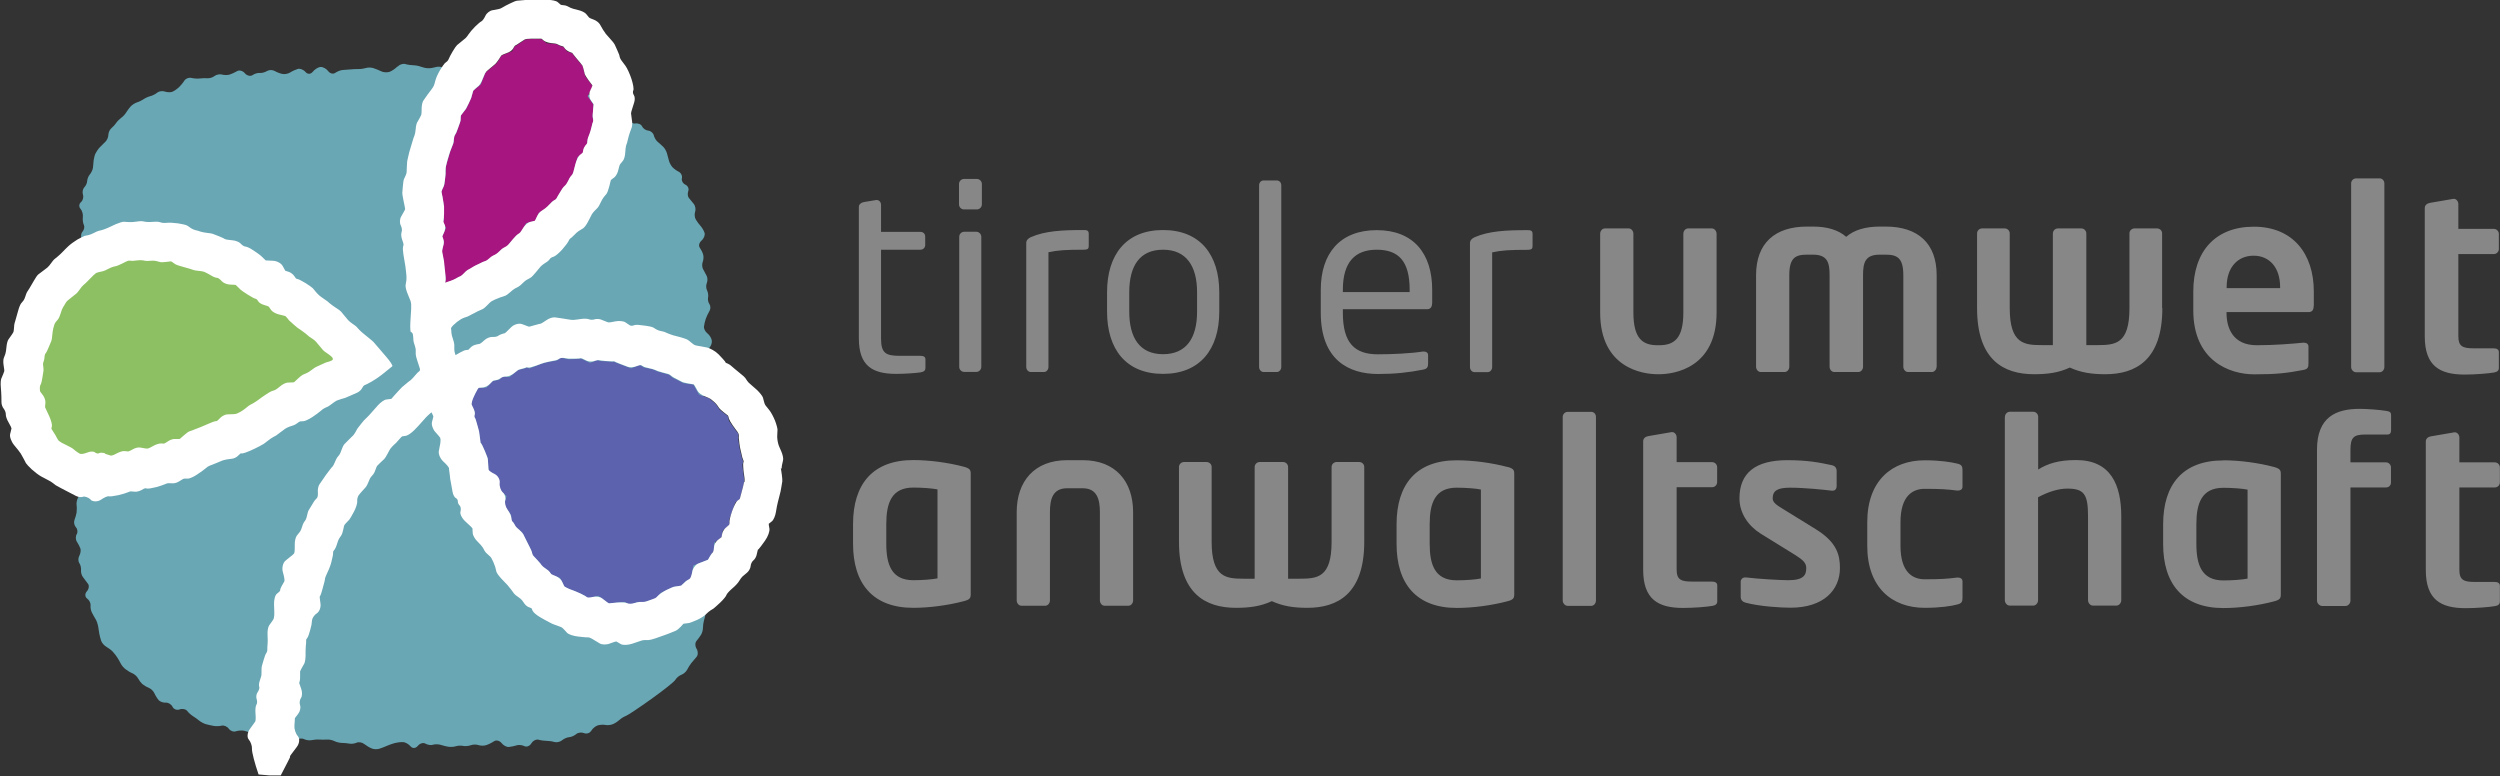 <svg width="277" height="86" viewBox="0 0 277 86" fill="none" xmlns="http://www.w3.org/2000/svg">
<rect x="0" y="0" width="277" height="86" fill="#333333" stroke="none"/>
<g clip-path="url(#clip0_1041_4661)">
<path d="M272.498 63.139V54.01H276.432C276.734 54.01 276.986 53.755 276.986 53.449V51.791C276.986 51.485 276.734 51.23 276.432 51.23H272.498V48.464C272.498 48.183 272.271 47.903 272.018 47.903H271.93L269.333 48.349C269.03 48.4 268.778 48.604 268.778 48.91V63.152C268.778 66.428 270.417 67.385 273.191 67.385C274.364 67.385 275.789 67.27 276.457 67.155C276.823 67.091 276.986 66.926 276.986 66.645V64.898C276.986 64.618 276.76 64.478 276.406 64.478H274.2C273.002 64.478 272.498 64.274 272.498 63.152M276.873 40.762V39.016C276.873 38.735 276.659 38.595 276.293 38.595H274.086C272.889 38.595 272.384 38.391 272.384 37.269V28.152H276.318C276.621 28.152 276.873 27.897 276.873 27.591V25.921C276.873 25.615 276.621 25.36 276.318 25.36H272.384V22.593C272.384 22.313 272.157 22.032 271.905 22.032H271.829L269.232 22.479C268.929 22.53 268.664 22.734 268.664 23.04V37.269C268.664 40.546 270.316 41.502 273.078 41.502C274.25 41.502 275.675 41.387 276.343 41.272C276.709 41.209 276.873 41.043 276.873 40.762ZM264.919 53.487V51.791C264.919 51.485 264.667 51.23 264.365 51.23H260.431V49.84C260.431 48.451 260.796 48.145 262.082 48.145H264.516C264.819 48.145 264.932 47.979 264.932 47.66V45.99C264.932 45.735 264.844 45.595 264.428 45.531C263.558 45.391 262.221 45.301 261.439 45.301C258.867 45.301 256.723 46.181 256.723 49.828V66.543C256.723 66.849 257.001 67.142 257.303 67.142H259.876C260.178 67.142 260.431 66.862 260.431 66.543V54.01H264.365C264.68 54.01 264.919 53.78 264.919 53.474M264.188 40.66V20.324C264.188 20.018 263.961 19.763 263.659 19.763H261.061C260.758 19.763 260.506 20.018 260.506 20.324V40.66C260.506 40.966 260.758 41.247 261.061 41.247H263.659C263.961 41.247 264.188 40.966 264.188 40.66ZM256.37 33.877V32.296C256.37 28.089 254.025 25.118 249.725 25.118C245.426 25.118 243.017 27.885 243.017 32.296V34.387C243.017 39.946 246.989 41.476 249.776 41.476C252.285 41.476 253.382 41.336 255.198 40.992C255.702 40.903 255.778 40.711 255.778 40.252V38.391C255.778 38.11 255.551 37.97 255.273 37.97H255.185C254.012 38.085 252.083 38.251 250.053 38.251C247.367 38.251 246.699 36.3 246.699 34.668V34.578H255.803C256.194 34.578 256.358 34.324 256.358 33.877M252.638 31.927H246.712V31.812C246.712 29.581 247.973 28.331 249.7 28.331C251.428 28.331 252.638 29.606 252.638 31.812V31.927ZM246.346 51.014C241.845 51.014 239.676 53.691 239.676 58.103V60.283C239.676 64.682 241.857 67.372 246.346 67.372C248.137 67.372 250.23 67.091 251.957 66.632C252.6 66.467 252.714 66.301 252.714 65.868V52.505C252.714 52.084 252.6 51.919 251.957 51.74C250.23 51.281 248.124 51.001 246.346 51.001M246.346 54.048C247.355 54.048 248.502 54.137 249.032 54.252V64.108C248.502 64.223 247.355 64.312 246.346 64.312C243.95 64.312 243.358 62.591 243.358 60.27V58.09C243.358 55.769 243.938 54.048 246.346 54.048ZM239.562 34.145V25.845C239.562 25.539 239.285 25.309 239.007 25.309H236.498C236.196 25.309 235.943 25.564 235.943 25.845V34.145C235.943 38.123 234.38 38.238 232.375 38.238H231.165V25.87C231.165 25.564 230.912 25.309 230.61 25.309H228.012C227.71 25.309 227.457 25.564 227.457 25.87V38.238H226.26C224.305 38.238 222.678 38.123 222.678 34.145V25.845C222.678 25.564 222.426 25.309 222.124 25.309H219.614C219.337 25.309 219.06 25.539 219.06 25.845V34.145C219.06 39.908 222.023 41.464 225.377 41.464C226.89 41.464 228.113 41.298 229.336 40.724C230.559 41.285 231.77 41.464 233.27 41.464C236.624 41.464 239.587 39.908 239.587 34.145M217.446 66.25V64.414C217.446 64.133 217.219 63.993 216.941 63.993H216.853C215.731 64.133 215.062 64.184 213.247 64.184C211.935 64.184 210.574 63.419 210.574 60.487V57.86C210.574 54.928 211.935 54.163 213.247 54.163C215.062 54.163 215.731 54.214 216.853 54.354H216.941C217.219 54.354 217.446 54.214 217.446 53.933V52.097C217.446 51.651 217.332 51.472 216.866 51.37C216.223 51.205 214.962 51.001 213.259 51.001C209.628 51.001 206.892 53.258 206.892 57.86V60.487C206.892 65.09 209.628 67.347 213.259 67.347C214.962 67.347 216.223 67.155 216.866 66.977C217.332 66.862 217.446 66.696 217.446 66.237M214.583 40.635V30.498C214.583 26.941 212.49 25.105 208.947 25.105H208.279C206.715 25.105 205.429 25.475 204.559 26.24C203.689 25.475 202.441 25.105 200.877 25.105H200.209C196.666 25.105 194.572 26.941 194.572 30.498V40.635C194.572 40.941 194.799 41.221 195.102 41.221H197.725C198.027 41.221 198.254 40.941 198.254 40.635V30.498C198.254 28.573 198.923 28.216 200.209 28.216H200.877C202.504 28.216 202.718 29.122 202.718 30.498V40.635C202.718 40.941 202.945 41.221 203.248 41.221H205.896C206.198 41.221 206.425 40.941 206.425 40.635V30.498C206.425 29.109 206.652 28.216 208.266 28.216H208.934C210.221 28.216 210.889 28.586 210.889 30.498V40.635C210.889 40.941 211.116 41.221 211.418 41.221H214.041C214.344 41.221 214.571 40.941 214.571 40.635M198.04 50.988C194.497 50.988 192.732 52.403 192.732 55.221C192.732 56.866 193.715 58.268 195.077 59.123L198.91 61.494C199.805 62.055 200.133 62.399 200.133 62.935C200.133 63.687 199.881 64.287 198.153 64.287C197.309 64.287 194.799 64.146 193.463 63.98H193.349C193.072 63.98 192.87 64.21 192.87 64.427V66.123C192.87 66.467 193.072 66.683 193.4 66.773C194.963 67.194 197.309 67.334 198.393 67.334C202.05 67.334 203.865 65.383 203.865 62.935C203.865 61.494 203.525 60.079 201.192 58.638L197.536 56.381C196.842 55.961 196.413 55.667 196.413 55.221C196.413 54.341 196.993 54.035 198.343 54.035C199.931 54.035 202.163 54.265 202.945 54.367H203.058C203.336 54.367 203.5 54.176 203.5 53.831V52.199C203.5 51.855 203.336 51.638 202.995 51.549C201.571 51.243 200.284 50.988 198.015 50.988M190.273 66.607V64.86C190.273 64.58 190.046 64.439 189.68 64.439H187.473C186.276 64.439 185.771 64.236 185.771 63.114V53.984H189.705C190.008 53.984 190.26 53.729 190.26 53.423V51.766C190.26 51.46 190.008 51.205 189.705 51.205H185.771V48.438C185.771 48.157 185.544 47.877 185.292 47.877H185.216L182.619 48.323C182.316 48.374 182.064 48.578 182.064 48.884V63.126C182.064 66.403 183.716 67.359 186.477 67.359C187.65 67.359 189.075 67.245 189.743 67.13C190.109 67.066 190.273 66.9 190.273 66.62M190.197 34.63V25.908C190.197 25.602 189.97 25.309 189.667 25.309H187.045C186.742 25.309 186.515 25.59 186.515 25.908V34.63C186.515 37.562 185.456 38.251 183.829 38.251H183.665C182.051 38.251 180.98 37.575 180.98 34.63V25.908C180.98 25.602 180.765 25.309 180.45 25.309H177.827C177.525 25.309 177.298 25.59 177.298 25.908V34.63C177.298 40.788 182.014 41.464 183.665 41.464H183.829C185.481 41.464 190.197 40.788 190.197 34.63ZM176.831 66.531V46.194C176.831 45.888 176.617 45.633 176.302 45.633H173.704C173.402 45.633 173.149 45.888 173.149 46.194V66.531C173.149 66.837 173.402 67.13 173.704 67.13H176.302C176.604 67.13 176.831 66.849 176.831 66.531ZM169.808 27.222V25.921C169.808 25.526 169.581 25.5 169.215 25.5C166.895 25.5 164.966 25.59 163.377 26.291C163.075 26.431 162.873 26.635 162.873 26.941V40.673C162.873 40.979 163.1 41.234 163.377 41.234H164.827C165.13 41.234 165.332 40.954 165.332 40.673V27.961C166.391 27.732 167.311 27.681 169.215 27.681C169.745 27.681 169.808 27.54 169.808 27.234M167.021 51.74C165.294 51.281 163.201 51.001 161.41 51.001C156.909 51.001 154.74 53.678 154.74 58.09V60.27C154.74 64.669 156.921 67.359 161.41 67.359C163.201 67.359 165.294 67.079 167.021 66.62C167.664 66.454 167.778 66.288 167.778 65.855V52.492C167.778 52.072 167.677 51.906 167.021 51.727M164.083 64.095C163.554 64.21 162.406 64.299 161.398 64.299C158.989 64.299 158.409 62.578 158.409 60.257V58.077C158.409 55.757 158.989 54.035 161.398 54.035C162.406 54.035 163.554 54.125 164.083 54.239V64.095ZM158.687 33.635V32.105C158.687 28.101 156.619 25.5 152.546 25.5C148.473 25.5 146.342 28.076 146.342 32.105V34.655C146.342 39.908 149.469 41.438 152.685 41.438C154.551 41.438 156.089 41.272 157.678 40.954C158.119 40.877 158.233 40.673 158.233 40.303V39.347C158.233 39.067 158.006 38.952 157.779 38.952H157.64C156.354 39.156 154.286 39.258 152.672 39.258C150.1 39.258 148.788 38.021 148.788 34.655V34.26H158.144C158.485 34.26 158.674 34.005 158.674 33.635M156.19 32.36H148.788V32.105C148.788 29.058 150.125 27.668 152.533 27.668C154.942 27.668 156.19 28.905 156.19 32.105V32.36ZM143.921 64.121H142.723V51.753C142.723 51.447 142.471 51.192 142.168 51.192H139.571C139.268 51.192 139.016 51.447 139.016 51.753V64.121H137.818C135.864 64.121 134.25 64.006 134.25 60.028V51.727C134.25 51.447 133.998 51.192 133.695 51.192H131.186C130.908 51.192 130.631 51.422 130.631 51.727V60.028C130.631 65.791 133.594 67.347 136.948 67.347C138.461 67.347 139.684 67.181 140.92 66.607C142.143 67.168 143.354 67.347 144.854 67.347C148.208 67.347 151.159 65.791 151.159 60.028V51.727C151.159 51.409 150.881 51.192 150.604 51.192H148.095C147.792 51.192 147.54 51.447 147.54 51.727V60.028C147.54 64.006 145.976 64.121 143.959 64.121M141.967 40.66V20.528C141.967 20.222 141.74 19.992 141.462 19.992H140.012C139.71 19.992 139.508 20.247 139.508 20.528V40.66C139.508 40.966 139.735 41.221 140.012 41.221H141.462C141.765 41.221 141.967 40.941 141.967 40.66ZM135.095 34.528V32.386C135.095 28.229 132.976 25.488 128.866 25.488C124.755 25.488 122.662 28.229 122.662 32.386V34.528C122.662 38.684 124.755 41.425 128.866 41.425C132.976 41.425 135.095 38.684 135.095 34.528ZM132.636 34.528C132.636 37.435 131.463 39.245 128.866 39.245C126.268 39.245 125.121 37.409 125.121 34.528V32.386C125.121 29.479 126.268 27.668 128.866 27.668C131.463 27.668 132.636 29.504 132.636 32.386V34.528ZM120.632 27.209V25.908C120.632 25.513 120.405 25.488 120.052 25.488C117.732 25.488 115.802 25.577 114.214 26.278C113.911 26.418 113.709 26.622 113.709 26.928V40.66C113.709 40.966 113.936 41.221 114.214 41.221H115.664C115.966 41.221 116.168 40.941 116.168 40.66V27.948C117.227 27.719 118.148 27.668 120.052 27.668C120.581 27.668 120.632 27.528 120.632 27.222M112.65 56.751V66.518C112.65 66.824 112.877 67.117 113.18 67.117H115.802C116.105 67.117 116.332 66.837 116.332 66.518V56.751C116.332 55.361 116.609 54.099 118.236 54.099H119.964C121.578 54.099 121.868 55.374 121.868 56.751V66.518C121.868 66.824 122.094 67.117 122.397 67.117H125.02C125.322 67.117 125.549 66.837 125.549 66.518V56.751C125.549 53.334 123.595 50.988 119.964 50.988H118.236C114.605 50.988 112.65 53.334 112.65 56.751ZM108.792 22.644V20.388C108.792 20.082 108.54 19.827 108.237 19.827H106.812C106.509 19.827 106.257 20.082 106.257 20.388V22.644C106.257 22.95 106.509 23.205 106.812 23.205H108.237C108.54 23.205 108.792 22.95 108.792 22.644ZM102.538 40.775V39.819C102.538 39.538 102.348 39.424 101.958 39.424H99.688C98.15 39.424 97.62 39.143 97.62 37.498V27.668H101.983C102.285 27.668 102.512 27.438 102.512 27.158V26.202C102.512 25.896 102.285 25.692 101.983 25.692H97.62V22.695C97.62 22.415 97.418 22.16 97.141 22.16H97.09L95.716 22.389C95.413 22.44 95.161 22.644 95.161 22.925V37.498C95.161 40.546 96.674 41.425 99.297 41.425C100.306 41.425 101.453 41.336 101.983 41.26C102.399 41.196 102.538 41.03 102.538 40.775ZM94.518 58.077V60.257C94.518 64.656 96.7 67.347 101.188 67.347C102.979 67.347 105.072 67.066 106.799 66.607C107.443 66.441 107.556 66.275 107.556 65.842V52.48C107.556 52.059 107.443 51.893 106.799 51.715C105.072 51.256 102.966 50.975 101.188 50.975C96.687 50.975 94.518 53.653 94.518 58.064M98.2 58.064C98.2 55.744 98.78 54.023 101.188 54.023C102.197 54.023 103.345 54.112 103.874 54.227V64.082C103.345 64.197 102.197 64.287 101.188 64.287C98.793 64.287 98.2 62.565 98.2 60.245V58.064ZM106.837 41.209H108.174C108.477 41.209 108.729 40.954 108.729 40.648V26.24C108.729 25.934 108.477 25.679 108.174 25.679H106.837C106.522 25.679 106.282 25.934 106.282 26.24V40.648C106.282 40.954 106.535 41.209 106.837 41.209ZM222.136 46.169V66.505C222.136 66.811 222.388 67.104 222.691 67.104H225.263C225.566 67.104 225.818 66.824 225.818 66.505V55.094C226.991 54.469 228.1 54.137 229.059 54.137C230.925 54.137 231.354 54.762 231.354 57.21V66.505C231.354 66.811 231.606 67.104 231.908 67.104H234.481C234.783 67.104 235.036 66.824 235.036 66.505V57.21C235.036 53.742 233.888 50.975 230.042 50.975C228.063 50.975 226.89 51.37 225.831 52.021V46.181C225.831 45.875 225.579 45.62 225.276 45.62H222.704C222.401 45.62 222.149 45.875 222.149 46.181" fill="#878787"/>
<path d="M44.006 7.395C43.804 7.599 43.438 7.854 43.174 7.956C42.909 8.045 42.505 8.033 42.253 7.905C42.014 7.79 41.61 7.625 41.37 7.548C41.131 7.472 40.765 7.459 40.551 7.535C40.337 7.599 39.971 7.663 39.731 7.65C39.492 7.65 39.101 7.663 38.874 7.688C38.647 7.714 38.256 7.739 38.016 7.752C37.777 7.752 37.386 7.905 37.146 8.071C36.919 8.237 36.566 8.16 36.365 7.88C36.163 7.612 35.785 7.408 35.52 7.421C35.255 7.433 34.864 7.688 34.65 7.956C34.435 8.237 34.082 8.249 33.855 7.982C33.628 7.714 33.237 7.561 32.998 7.637C32.758 7.714 32.38 7.88 32.166 8.02C31.951 8.16 31.573 8.249 31.321 8.198C31.069 8.16 30.678 8.007 30.438 7.867C30.199 7.727 29.82 7.727 29.593 7.867C29.366 8.007 29.001 8.109 28.786 8.084C28.572 8.058 28.206 8.16 27.979 8.326C27.753 8.479 27.362 8.39 27.135 8.122C26.908 7.841 26.517 7.739 26.277 7.88C26.038 8.02 25.659 8.198 25.445 8.262C25.218 8.339 24.84 8.326 24.6 8.262C24.361 8.186 23.995 8.262 23.781 8.415C23.579 8.581 23.213 8.696 22.974 8.67C22.734 8.645 22.343 8.67 22.116 8.696C21.877 8.734 21.473 8.696 21.196 8.632C20.918 8.568 20.578 8.696 20.427 8.938C20.275 9.18 19.998 9.499 19.834 9.665C19.657 9.83 19.355 10.047 19.14 10.149C18.926 10.251 18.548 10.238 18.283 10.149C18.018 10.047 17.627 10.098 17.425 10.264C17.224 10.43 16.871 10.608 16.644 10.659C16.429 10.71 16.089 10.863 15.912 10.991C15.723 11.118 15.395 11.284 15.168 11.348C14.941 11.424 14.626 11.628 14.475 11.794C14.324 11.96 14.097 12.266 13.983 12.457C13.87 12.648 13.617 12.929 13.428 13.056C13.239 13.196 12.987 13.451 12.874 13.617C12.76 13.796 12.508 14.063 12.331 14.216C12.155 14.37 12.004 14.701 12.004 14.956C12.004 15.211 11.852 15.543 11.676 15.708C11.499 15.874 11.234 16.142 11.07 16.308C10.906 16.473 10.692 16.779 10.591 16.983C10.49 17.187 10.402 17.532 10.377 17.761C10.364 17.991 10.326 18.36 10.301 18.577C10.276 18.794 10.125 19.125 9.961 19.317C9.797 19.508 9.671 19.826 9.658 20.056C9.658 20.273 9.507 20.592 9.33 20.77C9.166 20.949 9.103 21.306 9.192 21.573C9.28 21.841 9.192 22.211 8.965 22.402C8.75 22.593 8.725 22.912 8.914 23.129C9.103 23.333 9.217 23.741 9.179 24.034C9.141 24.327 9.192 24.723 9.293 24.927C9.393 25.131 9.33 25.449 9.154 25.653C8.977 25.845 8.927 26.189 9.04 26.406C9.154 26.622 9.179 26.979 9.091 27.196C9.003 27.413 8.99 27.795 9.066 28.05C9.141 28.305 9.116 28.662 9.028 28.854C8.939 29.045 8.927 29.376 9.003 29.593C9.078 29.81 8.965 30.18 8.75 30.396C8.536 30.613 8.536 30.97 8.75 31.174C8.965 31.391 9.04 31.748 8.927 31.965C8.813 32.194 8.826 32.526 8.952 32.73C9.078 32.921 9.267 33.265 9.381 33.495C9.482 33.712 9.545 34.094 9.52 34.324C9.482 34.553 9.343 34.923 9.192 35.139C9.053 35.356 9.053 35.739 9.192 35.981C9.343 36.223 9.318 36.593 9.141 36.784C8.965 36.975 8.839 37.333 8.851 37.575C8.864 37.817 8.902 38.161 8.939 38.353C8.977 38.544 9.04 38.888 9.078 39.13C9.116 39.373 9.003 39.73 8.826 39.934C8.649 40.138 8.536 40.482 8.574 40.699C8.612 40.915 8.675 41.272 8.713 41.489C8.75 41.706 8.864 42.063 8.99 42.292C9.116 42.522 9.04 42.866 8.839 43.057C8.637 43.249 8.473 43.618 8.486 43.861C8.486 44.103 8.649 44.498 8.813 44.74C8.99 44.97 8.927 45.34 8.675 45.544C8.422 45.748 8.397 46.105 8.599 46.334C8.801 46.564 8.801 46.908 8.599 47.112C8.385 47.316 8.221 47.673 8.233 47.903C8.246 48.132 8.284 48.489 8.334 48.706C8.372 48.91 8.46 49.292 8.511 49.535C8.561 49.777 8.586 50.147 8.549 50.35C8.511 50.554 8.435 50.911 8.385 51.141C8.322 51.37 8.473 51.727 8.7 51.919C8.939 52.123 9.116 52.48 9.091 52.735C9.066 52.99 8.952 53.359 8.813 53.576C8.687 53.793 8.637 54.137 8.725 54.354C8.801 54.571 8.763 54.928 8.649 55.145C8.523 55.361 8.448 55.731 8.486 55.961C8.523 56.19 8.511 56.56 8.486 56.789C8.448 57.006 8.347 57.389 8.246 57.631C8.158 57.873 8.233 58.23 8.41 58.421C8.599 58.613 8.637 58.97 8.498 59.199C8.359 59.429 8.372 59.811 8.523 60.028C8.675 60.257 8.851 60.602 8.914 60.793C8.977 60.984 8.914 61.341 8.788 61.583C8.649 61.826 8.649 62.195 8.788 62.387C8.927 62.591 9.003 62.948 8.977 63.177C8.952 63.407 9.04 63.751 9.192 63.942C9.343 64.133 9.583 64.465 9.746 64.682C9.91 64.898 9.847 65.268 9.62 65.523C9.393 65.778 9.406 66.135 9.646 66.314C9.898 66.492 10.062 66.837 10.037 67.066C9.999 67.296 10.074 67.678 10.2 67.907C10.326 68.137 10.503 68.469 10.617 68.647C10.717 68.813 10.831 69.144 10.869 69.361C10.906 69.591 10.957 69.948 10.995 70.164C11.033 70.381 11.121 70.763 11.209 71.006C11.297 71.248 11.562 71.541 11.789 71.669C12.016 71.796 12.344 72.039 12.495 72.204C12.647 72.37 12.874 72.663 13 72.855C13.126 73.046 13.302 73.365 13.39 73.543C13.491 73.734 13.718 74.015 13.92 74.155C14.109 74.308 14.45 74.512 14.677 74.601C14.904 74.703 15.181 74.946 15.294 75.162C15.408 75.379 15.622 75.66 15.761 75.787C15.912 75.915 16.228 76.106 16.48 76.208C16.732 76.31 17.022 76.59 17.123 76.845C17.236 77.1 17.451 77.432 17.602 77.598C17.753 77.751 18.106 77.878 18.384 77.853C18.661 77.84 18.989 78.044 19.115 78.312C19.241 78.579 19.594 78.72 19.897 78.605C20.2 78.49 20.578 78.567 20.729 78.758C20.88 78.962 21.17 79.217 21.372 79.344C21.574 79.459 21.877 79.689 22.066 79.842C22.255 79.995 22.583 80.173 22.81 80.237C23.037 80.301 23.427 80.39 23.667 80.428C23.907 80.479 24.31 80.466 24.562 80.403C24.814 80.339 25.168 80.492 25.344 80.734C25.521 80.989 25.874 81.117 26.139 81.027C26.403 80.938 26.807 80.913 27.046 80.964C27.286 81.015 27.639 81.142 27.828 81.231C28.017 81.321 28.383 81.397 28.635 81.41C28.887 81.41 29.266 81.512 29.467 81.614C29.669 81.716 30.035 81.856 30.274 81.92C30.514 81.984 30.905 81.933 31.157 81.818C31.396 81.703 31.775 81.754 31.989 81.945C32.203 82.137 32.582 82.15 32.821 81.984C33.074 81.818 33.452 81.78 33.679 81.894C33.906 82.009 34.284 82.06 34.524 82.009C34.763 81.958 35.142 81.92 35.368 81.945C35.595 81.958 35.986 81.958 36.213 81.945C36.453 81.92 36.819 81.996 37.045 82.111C37.273 82.226 37.651 82.315 37.89 82.315C38.13 82.315 38.496 82.353 38.71 82.392C38.924 82.443 39.29 82.392 39.517 82.29C39.744 82.188 40.122 82.251 40.349 82.43C40.576 82.609 40.954 82.838 41.181 82.927C41.408 83.029 41.799 83.042 42.051 82.953C42.303 82.876 42.682 82.723 42.909 82.621C43.136 82.519 43.514 82.392 43.754 82.328C43.993 82.264 44.397 82.213 44.649 82.226C44.901 82.226 45.279 82.443 45.494 82.698C45.708 82.953 46.061 82.927 46.288 82.647C46.515 82.366 46.893 82.251 47.133 82.392C47.373 82.532 47.751 82.596 47.965 82.519C48.179 82.443 48.558 82.456 48.797 82.519C49.037 82.596 49.415 82.698 49.655 82.736C49.894 82.774 50.273 82.761 50.5 82.685C50.727 82.609 51.105 82.596 51.319 82.647C51.546 82.698 51.924 82.659 52.164 82.57C52.404 82.481 52.794 82.468 53.021 82.558C53.248 82.634 53.639 82.647 53.879 82.558C54.118 82.481 54.509 82.29 54.749 82.124C54.989 81.971 55.354 82.06 55.569 82.328C55.783 82.596 56.148 82.8 56.401 82.761C56.653 82.736 57.031 82.659 57.245 82.583C57.46 82.507 57.851 82.545 58.103 82.672C58.355 82.8 58.696 82.659 58.872 82.366C59.049 82.073 59.402 81.894 59.666 81.958C59.931 82.035 60.335 82.086 60.562 82.086C60.789 82.086 61.18 82.137 61.432 82.213C61.684 82.29 62.062 82.201 62.277 82.022C62.491 81.843 62.844 81.69 63.071 81.678C63.298 81.665 63.638 81.512 63.853 81.333C64.055 81.155 64.445 81.117 64.723 81.231C65 81.346 65.341 81.231 65.505 80.976C65.656 80.721 65.984 80.454 66.211 80.377C66.45 80.301 66.841 80.275 67.093 80.326C67.346 80.377 67.736 80.326 67.963 80.211C68.19 80.109 68.506 79.893 68.669 79.74C68.833 79.587 69.149 79.395 69.363 79.319C69.577 79.242 70.851 78.388 72.188 77.432C73.524 76.476 74.722 75.532 74.835 75.315C74.949 75.111 75.251 74.856 75.491 74.767C75.743 74.678 76.021 74.423 76.134 74.206C76.235 73.989 76.449 73.671 76.588 73.479C76.739 73.301 77.004 72.982 77.181 72.778C77.357 72.574 77.357 72.166 77.181 71.886C77.004 71.605 77.004 71.197 77.181 71.006C77.345 70.814 77.572 70.496 77.685 70.317C77.799 70.126 77.887 69.794 77.887 69.552C77.887 69.323 77.937 68.966 78 68.749C78.063 68.545 78.152 68.188 78.189 67.971C78.227 67.754 78.24 67.385 78.215 67.155C78.189 66.926 78.177 66.569 78.189 66.377C78.189 66.174 78.202 65.817 78.202 65.587C78.202 65.358 78.379 65.001 78.593 64.809C78.807 64.618 78.82 64.261 78.631 64.019C78.429 63.776 78.543 63.445 78.858 63.279C79.186 63.113 79.4 62.756 79.337 62.514C79.274 62.259 79.097 61.864 78.933 61.647C78.769 61.418 78.845 61.061 79.11 60.844C79.362 60.627 79.425 60.283 79.236 60.066C79.047 59.862 78.757 59.518 78.58 59.301C78.404 59.084 78.366 58.727 78.48 58.485C78.606 58.256 78.732 57.886 78.769 57.682C78.807 57.465 78.807 57.108 78.769 56.866C78.732 56.636 78.707 56.279 78.707 56.075C78.707 55.871 78.643 55.527 78.568 55.298C78.492 55.068 78.492 54.711 78.568 54.494C78.643 54.278 78.757 53.908 78.832 53.666C78.908 53.423 78.807 53.079 78.606 52.901C78.404 52.709 78.24 52.365 78.227 52.136C78.227 51.906 78.189 51.549 78.152 51.332C78.114 51.128 78 50.758 77.874 50.529C77.761 50.3 77.849 49.93 78.089 49.7C78.316 49.471 78.454 49.114 78.379 48.884C78.303 48.667 78.29 48.31 78.353 48.106C78.404 47.903 78.416 47.545 78.353 47.329C78.29 47.112 78.189 46.755 78.114 46.525C78.038 46.296 78.051 45.939 78.152 45.722C78.252 45.505 78.152 45.148 77.95 44.932C77.748 44.715 77.685 44.345 77.836 44.116C77.975 43.886 78.152 43.529 78.215 43.325C78.278 43.121 78.328 42.764 78.316 42.535C78.316 42.305 78.316 41.948 78.316 41.731C78.316 41.515 78.227 41.158 78.114 40.941C78 40.724 78.013 40.354 78.152 40.138C78.29 39.921 78.353 39.564 78.29 39.347C78.227 39.13 78.341 38.786 78.555 38.582C78.769 38.378 78.908 38.008 78.87 37.741C78.832 37.473 78.618 37.116 78.379 36.937C78.152 36.759 77.975 36.427 78 36.185C78.026 35.956 78.114 35.56 78.202 35.318C78.29 35.076 78.467 34.693 78.606 34.464C78.744 34.234 78.744 33.89 78.606 33.699C78.467 33.508 78.404 33.176 78.454 32.959C78.505 32.742 78.454 32.386 78.341 32.169C78.227 31.952 78.215 31.582 78.316 31.353C78.416 31.123 78.404 30.753 78.29 30.549C78.177 30.345 77.988 30.001 77.887 29.797C77.786 29.593 77.773 29.236 77.862 29.019C77.95 28.803 77.975 28.433 77.912 28.216C77.862 27.999 77.685 27.655 77.534 27.438C77.382 27.234 77.471 26.877 77.736 26.648C78 26.418 78.139 26.036 78.063 25.794C77.988 25.551 77.786 25.22 77.635 25.054C77.483 24.888 77.244 24.57 77.105 24.34C76.966 24.111 76.929 23.728 77.017 23.473C77.105 23.218 77.055 22.836 76.891 22.619C76.727 22.402 76.475 22.096 76.336 21.943C76.197 21.79 76.159 21.446 76.26 21.178C76.361 20.91 76.222 20.592 75.945 20.464C75.668 20.337 75.491 20.018 75.554 19.75C75.617 19.482 75.466 19.163 75.214 19.036C74.974 18.921 74.646 18.679 74.495 18.513C74.344 18.335 74.167 18.016 74.117 17.799C74.054 17.582 73.965 17.213 73.902 16.996C73.839 16.779 73.675 16.46 73.524 16.308C73.373 16.154 73.095 15.899 72.906 15.746C72.704 15.594 72.503 15.262 72.44 14.994C72.377 14.739 72.099 14.497 71.822 14.472C71.544 14.446 71.242 14.229 71.141 14C71.04 13.77 70.7 13.63 70.384 13.681C70.069 13.732 69.804 13.49 69.829 13.12C69.842 12.763 69.653 12.38 69.388 12.278C69.136 12.176 68.682 12.125 68.392 12.176C68.102 12.227 67.724 12.138 67.56 11.985C67.396 11.832 67.131 11.552 66.967 11.36C66.803 11.169 66.463 11.016 66.211 11.003C65.959 11.003 65.618 10.838 65.454 10.646C65.29 10.455 64.937 10.302 64.66 10.302C64.395 10.302 64.042 10.162 63.878 9.983C63.727 9.805 63.374 9.716 63.109 9.779C62.844 9.843 62.504 9.69 62.365 9.435C62.226 9.18 61.886 9.04 61.621 9.116C61.356 9.193 60.94 9.155 60.688 9.027C60.436 8.9 60.045 8.874 59.805 8.963C59.566 9.053 59.2 9.002 59.011 8.849C58.809 8.696 58.469 8.555 58.229 8.543C57.989 8.543 57.611 8.479 57.384 8.428C57.157 8.377 56.792 8.249 56.577 8.147C56.363 8.045 55.985 8.071 55.745 8.211C55.493 8.351 55.114 8.339 54.9 8.198C54.686 8.058 54.333 7.956 54.118 7.982C53.904 8.007 53.526 7.956 53.286 7.88C53.047 7.803 52.656 7.676 52.429 7.599C52.202 7.523 51.798 7.561 51.559 7.701C51.307 7.829 50.941 7.918 50.739 7.88C50.537 7.854 50.184 7.79 49.957 7.765C49.73 7.739 49.352 7.612 49.125 7.497C48.898 7.382 48.507 7.357 48.28 7.433C48.041 7.51 47.663 7.574 47.435 7.561C47.209 7.561 46.83 7.472 46.603 7.382C46.376 7.293 45.998 7.229 45.784 7.229C45.569 7.229 45.178 7.178 44.926 7.102C44.674 7.025 44.308 7.127 44.107 7.344L44.006 7.395Z" fill="#69A7B4"/>
<path d="M50.789 30.741L50.864 30.703L51.167 30.562L51.633 30.065L51.911 29.899L52.642 29.466L52.73 29.427L53.55 29.032L53.663 28.994L53.979 28.892L54.433 28.471L54.697 28.331L55.088 28.127L55.631 27.591L55.908 27.438L56.236 27.26L56.501 26.928L57.194 26.112L57.446 25.947L57.686 25.781L58.316 24.723L59.212 24.506L59.312 24.48L59.691 23.613L60.182 23.282L60.636 22.963L61.204 22.338L61.469 22.185L61.645 22.071L61.771 21.828L61.809 21.752L62.351 20.847L62.54 20.655L62.83 20.362L63.12 19.725L63.31 19.508L63.499 19.278L63.587 18.909L63.99 17.442L64.545 17.009L64.583 16.971L64.709 16.397L65.05 15.989L65.088 15.925L65.113 15.466L65.239 15.134L65.453 14.535L65.63 13.77L65.68 13.63L65.743 13.439L65.655 12.929L65.68 12.648L65.768 11.615V11.603L65.113 10.659L65.668 9.563L65.592 9.448L64.848 8.453L64.734 8.033L64.596 7.433L64.495 7.217L64.167 6.872L64.129 6.821L63.524 6.082L63.436 5.929V5.916L62.83 5.699L62.452 5.228L62.414 5.189L62.124 5.126L61.897 5.011L61.595 4.871L60.573 4.794L60.044 4.361L60.019 4.335H59.943L59.249 4.322L58.594 4.335L58.279 4.361L58.064 4.475L57.169 5.062L57.03 5.1L56.765 5.674L55.958 5.993L55.593 6.146L55.53 6.222L55.038 7L54.773 7.217L54.155 7.739L53.827 8.007L53.701 8.237L53.26 9.359L52.844 9.703L52.466 10.022L52.403 10.136L52.239 10.799L52.15 10.991L51.697 11.96L51.558 12.164L51.116 12.725L51.041 12.827V13.362L50.915 13.719L50.587 14.65L50.499 14.816L50.322 15.122L50.272 15.797L50.145 16.116L49.893 16.754L49.704 17.391L49.49 18.118L49.389 18.552L49.364 19.253V19.342L49.238 20.477L49.086 20.796L48.91 21.191L48.897 21.28L49.011 21.803L49.023 21.854L49.187 22.848V23.052L49.162 24.417L49.061 24.608L49.414 25.258L48.986 26.227V26.24L49.2 26.814L49.048 27.451L48.96 27.834L49.011 28.127L49.175 28.994L49.187 29.083L49.25 29.835L49.389 30.919L49.339 31.212L49.313 31.391L49.376 31.353L49.629 31.264L50.209 31.059L50.789 30.741Z" fill="#A71680"/>
<path d="M12.408 50.529L13.442 49.955L14.097 50.019L14.299 50.032L15.144 49.522L15.9 49.649L16.342 49.713L16.506 49.675L17.527 49.139L18.082 49.165H18.246L18.965 48.667H19.633H19.898L19.948 48.629L20.78 47.89L21.146 47.749L21.877 47.482L22.596 47.188L23.655 46.717L23.945 46.678L24.059 46.666L24.752 45.952L25.61 45.926L26.114 45.913L26.429 45.773L26.908 45.505L27.577 44.957L27.753 44.868L28.333 44.549L28.926 44.09L29.935 43.414L30.199 43.325L30.603 43.198L31.473 42.445L32.204 42.407L32.545 42.394L32.608 42.356L33.364 41.629L33.705 41.476L34.234 41.247L34.865 40.75L35.079 40.648L36.012 40.214L36.164 40.163L36.794 39.985L36.895 39.755L36.605 39.436L35.861 38.952L35.659 38.71L35.13 38.072L34.814 37.702L34.31 37.384L34.197 37.294L33.617 36.81L32.936 36.351L32.847 36.274L32.066 35.611L31.939 35.458L31.637 35.076L31.536 35.012L30.25 34.719L29.783 34.056L29.708 33.954L28.724 33.686L28.422 33.138L28.119 33.125L26.744 32.245L26.593 32.092L26.114 31.633L26.064 31.595L24.828 31.544L24.235 30.83L23.794 30.792L23.378 30.562L22.747 30.218L22.394 30.065L21.6 30.001L21.36 29.925L20.667 29.682L19.557 29.415L19.242 29.185L18.939 28.981L18.876 28.968L17.893 29.109L17.489 29.007L17.023 28.879L16.291 28.956L16.014 28.917L15.522 28.828L14.766 28.956L14.526 28.93L14.198 28.905L13.959 29.019L12.988 29.478L12.773 29.529L12.256 29.67L11.5 30.065L11.21 30.129L10.706 30.231L10.504 30.358L10.163 30.69L9.508 31.366L9.419 31.442L9.016 31.761L8.549 32.449L8.31 32.641L7.604 33.214L7.314 33.418L7.112 33.801L7.074 33.864L6.809 34.285L6.532 35.216L6.242 35.573L6.015 35.841L5.927 36.172L5.775 36.708L5.712 37.664L5.574 37.996L5.17 38.99L5.031 39.194L4.905 39.36L4.88 39.857L4.767 40.15L4.691 40.354L4.804 40.954L4.741 41.311L4.577 42.382L4.477 42.637L4.363 42.904L4.388 43.249V43.325L4.401 43.427L5.031 44.218L4.968 45.059L4.956 45.187L5.107 45.429L5.775 46.984L5.649 47.545L5.674 47.584L6.141 48.336L6.179 48.413L6.393 48.821L6.557 48.974L6.998 49.216L7.919 49.662L8.108 49.815L8.575 50.197L9.028 50.427L10.188 49.93L10.743 50.376L11.122 50.121L12.118 50.44L12.408 50.529Z" fill="#8DC063" stroke="#8DC063" stroke-width="1.148"/>
<path d="M82.249 51.536L82.337 51.166L82.35 51.103L82.224 50.835L82.173 50.618L81.959 49.739L81.946 49.649L81.795 48.667L81.807 48.438L81.833 48.081L81.492 47.66L80.773 46.64L80.685 46.27L80.635 46.105L80.572 46.041L79.74 45.403L79.55 45.11L79.286 44.728L78.895 44.409L78.592 44.141L77.457 43.72L77.066 43.032L76.839 42.624L76.789 42.611L75.705 42.445L75.402 42.28L74.532 41.846L74.381 41.719L74.116 41.502L73.763 41.413L72.88 41.17L72.754 41.107L72.275 40.903L71.38 40.724L71.064 40.533L70.888 40.431L69.917 40.813L69.148 40.52L68.177 40.15L68.025 40.048L67.836 40.087L67.572 40.061L66.487 39.997L66.197 39.895L65.378 40.201L64.571 39.819L64.356 39.73L64.142 39.755L64.041 39.768L63.045 39.806L62.831 39.768L62.124 39.64L61.721 39.934L61.254 40.023L60.611 40.138L60.031 40.291L58.657 40.826L58.329 40.699L58.241 40.788L57.648 40.941L57.371 41.005L56.45 41.782L55.669 41.731L55.303 42.076L54.698 42.203L54.572 42.229L53.916 42.93L53.096 42.994L52.932 43.006L52.314 44.294L52.226 44.728L52.201 44.855L52.63 45.697L52.504 46.219L52.655 46.385L52.794 46.882L53.046 47.775L53.071 47.915L53.235 49.063V49.075L53.374 49.203L54.042 50.733L54.067 51.128L54.105 51.88L54.155 52.225L55.114 53.13L55.278 54.188L56.122 54.966L55.82 55.935L56.627 57.07L56.652 57.707L56.879 57.924L57.03 58.192L57.182 58.472L57.862 59.008L58.077 59.441L58.443 60.168L58.884 61.061L58.947 61.277L58.997 61.52L59.224 61.762L59.804 62.374L59.88 62.476L60.12 62.82L60.763 63.228L61.002 63.56L61.09 63.674L62.061 64.044L62.44 64.822L62.528 65.013L62.578 65.039L63.07 65.294L63.738 65.523L64.911 66.059L65.138 66.301L66.298 66.008L67.118 66.632L67.445 66.888L67.496 66.862L69.223 66.696L69.766 67.002L70.674 66.722H70.989L71.43 66.709L71.808 66.594L72.514 66.339L72.691 66.263L73.233 65.689L74.57 65.039L74.91 64.988L75.415 64.911L75.515 64.873L75.969 64.414L76.222 64.274L76.575 64.057L76.827 62.654L77.974 62.221L78.416 62.042L78.466 62.017L78.857 61.303L79.084 61.124L79.134 60.143L79.929 59.543L79.954 59.531L80.093 58.778L80.66 58.281L80.874 58.09L80.786 57.618L81.467 55.693L81.946 55.31L81.984 55.272L81.997 55.17L82.034 55.068L82.224 54.341L82.4 53.627L82.476 53.232L82.4 52.735L82.249 51.536Z" fill="#5C62AD"/>
<path d="M86.614 51.957C86.601 51.855 86.614 51.676 86.639 51.562C86.664 51.447 86.727 51.192 86.765 50.988C86.816 50.784 86.715 50.35 86.563 50.006C86.412 49.675 86.248 49.292 86.223 49.152C86.185 49.012 86.147 48.808 86.135 48.68C86.109 48.553 86.109 48.31 86.122 48.145C86.122 47.979 86.147 47.724 86.147 47.596C86.147 47.469 86.034 47.023 85.87 46.602C85.706 46.194 85.428 45.671 85.239 45.442C85.05 45.212 84.861 44.97 84.811 44.906C84.76 44.83 84.697 44.689 84.672 44.575C84.647 44.46 84.584 44.23 84.533 44.052C84.483 43.886 84.193 43.516 83.89 43.223C83.575 42.943 83.234 42.637 83.121 42.547C83.007 42.458 82.856 42.305 82.793 42.203C82.73 42.101 82.629 41.961 82.579 41.884C82.528 41.808 82.301 41.591 82.062 41.413C81.835 41.221 81.52 40.966 81.368 40.839C81.217 40.711 81.04 40.546 80.952 40.482C80.877 40.418 80.725 40.329 80.612 40.278C80.511 40.24 80.41 40.201 80.41 40.189C80.41 40.176 80.36 40.112 80.322 40.036C80.284 39.972 79.969 39.628 79.628 39.271C79.288 38.926 78.683 38.569 78.279 38.493C77.876 38.416 77.434 38.327 77.296 38.314C77.157 38.289 77.005 38.251 76.955 38.225C76.905 38.2 76.753 38.098 76.64 37.996C76.514 37.894 76.337 37.753 76.236 37.677C76.135 37.6 75.795 37.473 75.467 37.383C75.139 37.307 74.749 37.192 74.597 37.154C74.446 37.116 74.194 37.014 74.03 36.95C73.878 36.886 73.702 36.81 73.639 36.784C73.576 36.759 73.399 36.708 73.235 36.682C73.071 36.657 72.857 36.58 72.756 36.517C72.655 36.453 72.491 36.351 72.378 36.287C72.264 36.223 71.899 36.134 71.571 36.096C71.231 36.057 70.84 36.007 70.701 35.994C70.562 35.981 70.335 35.994 70.197 36.057C70.07 36.108 69.894 36.108 69.806 36.057C69.717 36.007 69.49 35.841 69.289 35.713C69.087 35.573 68.608 35.535 68.23 35.599C67.851 35.675 67.498 35.739 67.46 35.726C67.41 35.726 67.284 35.688 67.17 35.637C67.057 35.599 66.792 35.496 66.59 35.407C66.388 35.331 66.061 35.318 65.884 35.382C65.708 35.446 65.43 35.446 65.279 35.382C65.128 35.305 64.712 35.292 64.371 35.343C64.018 35.395 63.64 35.446 63.539 35.446C63.425 35.446 63.211 35.446 63.072 35.407C62.921 35.382 62.606 35.331 62.366 35.292C62.127 35.254 61.736 35.191 61.496 35.165C61.269 35.127 60.84 35.267 60.55 35.471C60.26 35.675 59.97 35.853 59.895 35.866C59.819 35.879 59.731 35.892 59.706 35.904C59.68 35.904 59.466 35.968 59.239 36.032C59.012 36.096 58.798 36.147 58.773 36.16C58.747 36.16 58.709 36.185 58.684 36.185C58.659 36.185 58.609 36.185 58.571 36.185C58.533 36.172 58.218 36.057 57.852 35.917C57.499 35.777 56.932 35.943 56.604 36.287C56.276 36.618 55.973 36.912 55.923 36.925C55.872 36.925 55.734 36.975 55.595 37.014C55.469 37.052 55.28 37.141 55.179 37.218C55.078 37.294 54.801 37.358 54.548 37.333C54.296 37.32 53.905 37.473 53.678 37.69C53.451 37.906 53.212 38.085 53.161 38.098C53.098 38.098 52.897 38.149 52.72 38.187C52.531 38.225 52.266 38.365 52.14 38.506C52.001 38.646 51.901 38.761 51.888 38.761C51.888 38.761 51.774 38.761 51.636 38.786C51.51 38.786 51.194 38.926 50.942 39.079C50.69 39.232 50.476 39.347 50.476 39.347C50.476 39.347 50.438 39.245 50.4 39.118C50.362 38.99 50.324 38.786 50.337 38.646C50.337 38.518 50.337 38.314 50.337 38.2C50.337 38.085 50.274 37.804 50.186 37.562C50.097 37.32 50.022 37.026 50.022 36.912C50.022 36.797 50.009 36.631 49.996 36.555C49.996 36.478 49.984 36.389 49.971 36.364C49.971 36.338 50.06 36.211 50.186 36.07C50.312 35.943 50.514 35.764 50.627 35.675C50.753 35.586 50.93 35.471 51.031 35.395C51.131 35.331 51.333 35.229 51.459 35.191C51.598 35.139 51.749 35.089 51.8 35.076C51.85 35.063 52.064 34.948 52.266 34.834C52.468 34.719 52.783 34.566 52.96 34.477C53.136 34.4 53.363 34.298 53.477 34.247C53.59 34.196 53.817 34.005 53.994 33.813C54.17 33.622 54.372 33.431 54.448 33.393C54.523 33.342 54.7 33.252 54.839 33.189C54.977 33.125 55.229 33.023 55.406 32.959C55.582 32.895 55.822 32.819 55.948 32.781C56.074 32.742 56.326 32.564 56.516 32.386C56.705 32.207 56.969 32.003 57.083 31.952C57.196 31.888 57.373 31.799 57.449 31.761C57.537 31.723 57.726 31.557 57.89 31.391C58.041 31.238 58.268 31.047 58.382 30.996C58.495 30.932 58.672 30.843 58.773 30.779C58.873 30.728 59.138 30.46 59.353 30.192C59.567 29.925 59.806 29.644 59.882 29.555C59.958 29.466 60.109 29.338 60.223 29.262C60.336 29.185 60.513 29.07 60.626 28.994C60.74 28.917 60.878 28.777 60.929 28.688C60.979 28.599 61.168 28.484 61.332 28.446C61.496 28.407 61.912 28.063 62.253 27.693C62.593 27.311 62.908 26.89 62.971 26.75C63.035 26.61 63.123 26.469 63.161 26.444C63.198 26.418 63.287 26.355 63.337 26.316C63.388 26.278 63.539 26.125 63.678 25.985C63.804 25.845 64.005 25.666 64.132 25.59C64.245 25.513 64.459 25.386 64.611 25.296C64.749 25.207 65.014 24.863 65.178 24.519C65.355 24.174 65.544 23.817 65.594 23.715C65.657 23.613 65.796 23.448 65.897 23.346C65.998 23.244 66.149 23.091 66.225 23.014C66.3 22.938 66.439 22.695 66.54 22.466C66.641 22.249 66.792 21.969 66.88 21.867C66.969 21.765 67.12 21.586 67.195 21.484C67.284 21.382 67.422 21 67.511 20.642C67.599 20.285 67.675 19.992 67.675 19.98C67.675 19.98 67.7 19.941 67.725 19.916C67.75 19.89 67.914 19.763 68.091 19.635C68.255 19.495 68.444 19.151 68.507 18.845C68.57 18.552 68.658 18.258 68.709 18.195C68.759 18.143 68.898 17.965 69.024 17.812C69.15 17.659 69.263 17.264 69.276 16.919C69.289 16.588 69.339 16.218 69.377 16.104C69.415 15.989 69.465 15.861 69.478 15.823C69.49 15.785 69.541 15.568 69.591 15.364C69.642 15.147 69.73 14.841 69.793 14.675C69.856 14.51 69.944 14.242 70.007 14.089C70.058 13.936 70.07 13.553 70.007 13.247C69.957 12.941 69.919 12.635 69.919 12.559C69.919 12.482 69.97 12.291 70.02 12.138C70.07 11.985 70.184 11.628 70.272 11.335C70.361 11.042 70.348 10.697 70.234 10.544C70.121 10.391 70.096 10.149 70.171 10.009C70.247 9.869 70.146 9.308 69.97 8.759C69.793 8.211 69.49 7.548 69.301 7.293C69.112 7.038 68.91 6.758 68.835 6.668C68.772 6.579 68.696 6.439 68.671 6.337C68.646 6.248 68.62 6.12 68.608 6.069C68.595 6.018 68.494 5.776 68.381 5.534C68.267 5.291 68.154 5.011 68.103 4.922C68.066 4.832 67.864 4.577 67.662 4.361C67.46 4.131 67.221 3.863 67.132 3.761C67.044 3.647 66.906 3.443 66.817 3.302C66.729 3.149 66.578 2.882 66.464 2.69C66.351 2.499 66.048 2.27 65.796 2.18C65.531 2.091 65.291 1.976 65.254 1.925C65.216 1.887 65.077 1.709 64.951 1.556C64.825 1.39 64.434 1.199 64.094 1.122C63.753 1.046 63.375 0.944 63.249 0.88C63.123 0.816 62.946 0.727 62.845 0.676C62.745 0.625 62.543 0.574 62.417 0.574C62.278 0.574 62.152 0.536 62.127 0.523C62.101 0.497 61.95 0.37 61.786 0.229C61.622 0.089 61.13 -0.013 60.702 -0.013C60.273 -0.013 59.769 -0.013 59.58 -0.013C59.39 -0.013 59.227 -0.013 59.227 -0.013C59.227 -0.013 59.025 -0.013 58.798 -0.013C58.571 -0.013 58.369 -0.013 58.356 -0.013C58.344 -0.013 58.142 -6.1607e-06 57.915 0.025C57.688 0.038 57.411 0.064 57.31 0.076C57.196 0.076 56.843 0.217 56.516 0.382C56.188 0.536 55.809 0.74 55.696 0.816C55.582 0.893 55.393 0.982 55.292 0.995C55.191 1.02 54.851 1.084 54.561 1.135C54.258 1.186 53.905 1.466 53.779 1.76C53.653 2.04 53.451 2.308 53.351 2.359C53.237 2.397 52.922 2.678 52.632 2.958C52.342 3.251 52.027 3.621 51.926 3.787C51.825 3.953 51.661 4.157 51.573 4.233C51.484 4.31 51.27 4.488 51.093 4.628C50.93 4.769 50.715 4.934 50.64 4.998C50.564 5.062 50.337 5.381 50.148 5.712C49.959 6.031 49.77 6.388 49.732 6.503C49.694 6.617 49.606 6.745 49.543 6.796C49.48 6.847 49.366 6.936 49.29 7C49.215 7.064 48.975 7.408 48.761 7.765C48.546 8.122 48.319 8.619 48.256 8.874C48.193 9.129 48.105 9.41 48.067 9.499C48.029 9.588 47.916 9.767 47.828 9.881C47.739 9.996 47.538 10.264 47.386 10.468C47.235 10.672 47.033 10.965 46.92 11.131C46.806 11.284 46.718 11.679 46.718 12.011C46.718 12.342 46.706 12.661 46.68 12.712C46.655 12.776 46.567 12.941 46.491 13.094C46.403 13.247 46.277 13.464 46.214 13.579C46.151 13.694 46.075 14.012 46.062 14.28C46.037 14.548 45.987 14.867 45.936 14.982C45.886 15.096 45.848 15.211 45.836 15.236C45.836 15.262 45.76 15.466 45.697 15.683C45.634 15.899 45.52 16.269 45.457 16.486C45.394 16.703 45.331 16.907 45.331 16.919C45.331 16.932 45.281 17.136 45.23 17.353C45.18 17.582 45.129 17.812 45.117 17.863C45.104 17.927 45.092 18.182 45.079 18.45C45.079 18.704 45.054 18.998 45.054 19.087C45.054 19.176 44.991 19.342 44.94 19.457C44.89 19.572 44.801 19.75 44.764 19.839C44.713 19.941 44.663 20.285 44.638 20.617C44.612 20.949 44.587 21.28 44.575 21.369C44.575 21.459 44.612 21.765 44.675 22.058C44.739 22.351 44.814 22.708 44.839 22.861C44.864 23.014 44.89 23.154 44.89 23.167C44.89 23.193 44.852 23.269 44.814 23.346C44.776 23.422 44.612 23.715 44.448 23.996C44.285 24.276 44.272 24.71 44.398 24.952C44.524 25.194 44.575 25.539 44.499 25.704C44.423 25.883 44.448 26.253 44.549 26.52C44.65 26.801 44.726 27.056 44.713 27.107C44.713 27.145 44.675 27.285 44.65 27.4C44.625 27.515 44.65 27.885 44.701 28.216C44.751 28.548 44.827 28.981 44.864 29.185C44.902 29.389 44.953 29.708 44.965 29.899C44.978 30.09 45.016 30.371 45.029 30.511C45.041 30.664 45.041 30.894 45.029 31.034C45.003 31.174 44.965 31.429 44.94 31.608C44.915 31.786 45.016 32.194 45.155 32.526C45.293 32.857 45.445 33.214 45.482 33.329C45.52 33.444 45.558 33.635 45.558 33.737C45.558 33.852 45.558 34.081 45.558 34.247C45.558 34.413 45.508 35.063 45.47 35.675C45.432 36.287 45.47 36.797 45.533 36.797C45.608 36.797 45.684 36.873 45.722 36.963C45.747 37.052 45.785 37.23 45.785 37.358C45.785 37.486 45.798 37.651 45.81 37.74C45.81 37.83 45.873 38.047 45.949 38.251C46.012 38.442 46.075 38.71 46.062 38.824C46.062 38.952 46.062 39.13 46.062 39.245C46.062 39.347 46.138 39.691 46.252 40.01C46.352 40.329 46.478 40.699 46.516 40.826C46.554 40.954 46.529 41.094 46.453 41.132C46.378 41.17 46.176 41.374 45.999 41.591C45.823 41.808 45.596 42.05 45.495 42.127C45.394 42.203 45.281 42.28 45.268 42.292C45.243 42.305 45.092 42.433 44.915 42.586C44.739 42.739 44.575 42.879 44.549 42.892C44.524 42.917 44.373 43.083 44.196 43.261C44.032 43.44 43.767 43.72 43.629 43.886C43.49 44.052 43.377 44.179 43.364 44.192C43.364 44.192 43.314 44.192 43.263 44.205C43.213 44.205 42.998 44.243 42.784 44.269C42.57 44.294 42.166 44.587 41.876 44.906C41.586 45.225 41.258 45.62 41.12 45.76C40.993 45.913 40.779 46.143 40.64 46.27C40.502 46.398 40.363 46.525 40.338 46.564C40.3 46.602 40.136 46.793 39.972 47.01C39.808 47.227 39.644 47.443 39.606 47.482C39.569 47.533 39.48 47.686 39.405 47.839C39.329 47.992 39.203 48.17 39.127 48.247C39.052 48.323 38.837 48.527 38.661 48.706C38.484 48.884 38.27 49.114 38.169 49.203C38.068 49.305 37.929 49.586 37.854 49.815C37.778 50.057 37.665 50.312 37.602 50.389C37.539 50.465 37.438 50.593 37.375 50.669C37.312 50.746 37.198 50.975 37.123 51.166C37.047 51.358 36.933 51.587 36.87 51.664C36.807 51.74 36.732 51.817 36.706 51.842C36.694 51.868 36.555 52.033 36.404 52.237C36.252 52.429 36.126 52.607 36.114 52.62C36.114 52.62 35.988 52.798 35.861 52.99C35.735 53.181 35.521 53.487 35.395 53.666C35.269 53.844 35.193 54.227 35.218 54.507C35.244 54.788 35.206 55.093 35.118 55.183C35.042 55.272 34.941 55.374 34.903 55.412C34.865 55.451 34.714 55.68 34.575 55.922C34.437 56.165 34.26 56.432 34.21 56.522C34.147 56.611 34.071 56.866 34.033 57.07C33.995 57.274 33.92 57.516 33.869 57.593C33.819 57.669 33.731 57.797 33.667 57.886C33.605 57.975 33.516 58.192 33.466 58.383C33.415 58.574 33.315 58.804 33.251 58.893C33.176 58.982 33.012 59.186 32.886 59.352C32.76 59.518 32.646 59.951 32.659 60.334C32.659 60.704 32.659 61.073 32.634 61.15C32.621 61.226 32.596 61.303 32.583 61.328C32.583 61.341 32.482 61.43 32.394 61.507C32.293 61.583 31.965 61.864 31.65 62.106C31.335 62.361 31.209 62.948 31.347 63.407C31.486 63.866 31.562 64.325 31.499 64.427C31.436 64.529 31.31 64.758 31.209 64.937C31.108 65.115 31.032 65.319 31.045 65.396C31.057 65.472 30.893 65.638 30.692 65.778C30.49 65.918 30.339 66.454 30.364 66.99C30.389 67.525 30.402 68.061 30.389 68.175C30.377 68.303 30.351 68.456 30.339 68.507C30.326 68.57 30.25 68.698 30.175 68.8C30.099 68.902 29.948 69.119 29.822 69.297C29.696 69.463 29.62 69.935 29.645 70.343C29.67 70.751 29.67 71.222 29.645 71.401C29.633 71.579 29.62 71.745 29.62 71.771C29.62 71.796 29.62 71.898 29.62 71.987C29.62 72.077 29.595 72.204 29.557 72.268C29.519 72.332 29.469 72.421 29.431 72.485C29.393 72.549 29.305 72.829 29.216 73.11C29.128 73.39 29.04 73.709 29.015 73.798C28.989 73.9 28.964 74.155 28.977 74.372C28.977 74.589 28.977 74.856 28.927 74.971C28.889 75.086 28.813 75.341 28.75 75.532C28.687 75.723 28.674 75.991 28.725 76.106C28.775 76.233 28.687 76.488 28.548 76.692C28.397 76.896 28.359 77.241 28.435 77.457C28.51 77.674 28.51 77.955 28.41 78.082C28.321 78.197 28.271 78.643 28.309 79.051C28.346 79.459 28.334 79.867 28.283 79.944C28.233 80.02 27.956 80.403 27.678 80.785C27.401 81.18 27.35 81.69 27.565 81.945C27.779 82.188 27.943 82.659 27.918 82.978C27.892 83.297 28.22 84.572 28.649 85.809L29.822 85.911C29.822 85.911 29.935 85.911 29.998 85.911H31.108C31.675 84.814 32.142 83.922 32.129 83.922C32.129 83.922 32.129 83.883 32.129 83.832C32.129 83.781 32.18 83.692 32.243 83.616C32.306 83.539 32.596 83.157 32.886 82.761C33.188 82.366 33.239 81.831 32.999 81.563C32.76 81.295 32.596 80.785 32.621 80.415C32.646 80.046 32.671 79.714 32.671 79.676C32.671 79.625 32.671 79.587 32.671 79.574C32.671 79.574 32.848 79.344 33.05 79.077C33.251 78.809 33.34 78.401 33.251 78.146C33.163 77.904 33.201 77.534 33.352 77.33C33.491 77.126 33.504 76.68 33.377 76.335C33.251 75.991 33.151 75.698 33.151 75.672C33.151 75.647 33.188 75.558 33.214 75.456C33.239 75.354 33.264 75.099 33.251 74.882C33.251 74.665 33.251 74.436 33.251 74.385C33.264 74.334 33.352 74.168 33.428 74.028C33.504 73.887 33.642 73.658 33.718 73.518C33.794 73.377 33.857 72.969 33.857 72.612C33.857 72.255 33.857 71.809 33.882 71.618C33.895 71.427 33.92 71.235 33.92 71.197C33.92 71.159 33.92 71.07 33.92 70.993C33.92 70.929 33.92 70.853 33.945 70.827C33.958 70.802 34.021 70.713 34.084 70.623C34.147 70.534 34.26 70.203 34.348 69.884C34.424 69.565 34.512 69.272 34.512 69.234C34.512 69.195 34.55 68.953 34.575 68.711C34.601 68.469 34.84 68.124 35.118 67.946C35.395 67.767 35.572 67.283 35.508 66.875C35.458 66.467 35.408 66.123 35.42 66.11C35.42 66.097 35.471 66.033 35.508 65.957C35.546 65.893 35.647 65.587 35.723 65.294C35.798 65 35.899 64.618 35.95 64.452C35.988 64.286 36.026 64.121 36.013 64.082C36.013 64.044 36.139 63.725 36.303 63.381C36.479 63.037 36.669 62.501 36.732 62.208C36.795 61.915 36.858 61.622 36.883 61.545C36.895 61.481 36.908 61.354 36.908 61.265C36.908 61.175 36.908 61.099 36.933 61.073C36.946 61.048 37.022 60.959 37.097 60.857C37.173 60.755 37.286 60.487 37.349 60.257C37.413 60.028 37.513 59.76 37.576 59.671C37.639 59.582 37.753 59.416 37.816 59.314C37.892 59.212 37.98 58.931 38.03 58.689C38.081 58.447 38.131 58.217 38.156 58.179C38.182 58.141 38.295 58.001 38.409 57.886C38.522 57.771 38.648 57.618 38.711 57.567C38.762 57.516 38.989 57.121 39.216 56.7C39.443 56.279 39.606 55.757 39.581 55.54C39.556 55.323 39.632 55.03 39.733 54.889C39.834 54.749 40.023 54.52 40.161 54.38C40.287 54.239 40.464 54.048 40.54 53.959C40.615 53.87 40.741 53.627 40.83 53.398C40.905 53.181 41.031 52.926 41.107 52.849C41.183 52.76 41.296 52.62 41.372 52.531C41.447 52.441 41.561 52.212 41.611 52.021C41.674 51.83 41.763 51.626 41.826 51.575C41.889 51.511 42.04 51.358 42.191 51.218C42.33 51.077 42.507 50.911 42.582 50.848C42.658 50.771 42.822 50.516 42.935 50.287C43.049 50.057 43.2 49.789 43.276 49.688C43.351 49.598 43.503 49.42 43.629 49.305C43.755 49.19 43.868 49.075 43.894 49.063C43.919 49.037 44.058 48.871 44.221 48.693C44.373 48.514 44.537 48.349 44.562 48.349C44.6 48.349 44.776 48.31 44.978 48.285C45.167 48.259 45.583 47.979 45.886 47.673C46.188 47.367 46.567 46.972 46.718 46.78C46.869 46.602 47.084 46.36 47.185 46.258C47.285 46.143 47.475 45.977 47.588 45.875C47.702 45.773 47.803 45.684 47.803 45.684C47.803 45.684 47.853 45.773 47.916 45.901C47.979 46.015 48.017 46.143 48.017 46.156C48.017 46.181 47.941 46.449 47.865 46.755C47.79 47.061 47.954 47.571 48.244 47.877C48.521 48.183 48.761 48.464 48.773 48.502C48.773 48.54 48.799 48.629 48.811 48.706C48.811 48.782 48.811 48.961 48.786 49.114C48.761 49.254 48.685 49.649 48.622 49.981C48.559 50.312 48.786 50.835 49.127 51.141C49.467 51.447 49.744 51.779 49.757 51.893C49.757 51.995 49.757 52.11 49.77 52.123C49.77 52.136 49.795 52.352 49.833 52.594C49.858 52.837 49.883 53.041 49.883 53.066C49.883 53.079 49.921 53.296 49.971 53.538C50.009 53.78 50.097 54.214 50.148 54.52C50.198 54.813 50.362 55.119 50.501 55.183C50.64 55.247 50.74 55.412 50.728 55.553C50.715 55.693 50.803 55.897 50.93 56.012C51.056 56.126 51.093 56.445 51.018 56.7C50.942 56.968 51.207 57.465 51.611 57.822C52.014 58.179 52.354 58.511 52.354 58.562C52.354 58.613 52.354 58.842 52.38 59.072C52.38 59.301 52.619 59.722 52.897 59.99C53.174 60.257 53.451 60.576 53.502 60.678C53.552 60.78 53.653 60.946 53.704 61.048C53.754 61.15 53.931 61.341 54.094 61.469C54.258 61.596 54.422 61.775 54.46 61.864C54.498 61.953 54.599 62.132 54.662 62.272C54.725 62.412 54.813 62.642 54.864 62.795C54.901 62.948 54.965 63.203 55.002 63.343C55.04 63.496 55.292 63.84 55.557 64.121C55.822 64.401 56.125 64.72 56.238 64.835C56.339 64.949 56.516 65.166 56.629 65.319C56.742 65.472 56.881 65.676 56.957 65.766C57.02 65.855 57.222 66.02 57.398 66.135C57.575 66.25 57.776 66.416 57.84 66.505C57.903 66.594 58.041 66.773 58.142 66.926C58.243 67.066 58.457 67.232 58.609 67.283C58.76 67.347 58.886 67.385 58.886 67.385C58.886 67.385 58.949 67.525 59.025 67.691C59.1 67.856 59.453 68.15 59.794 68.354C60.134 68.558 60.588 68.813 60.803 68.915C61.004 69.017 61.206 69.132 61.257 69.144C61.307 69.157 61.509 69.246 61.711 69.31C61.925 69.386 62.139 69.463 62.19 69.489C62.24 69.514 62.354 69.603 62.442 69.692C62.517 69.782 62.707 69.986 62.858 70.139C63.009 70.292 63.564 70.483 64.094 70.534C64.623 70.598 65.115 70.636 65.178 70.623C65.241 70.611 65.456 70.687 65.657 70.814C65.859 70.929 66.225 71.159 66.464 71.299C66.704 71.439 67.208 71.452 67.574 71.299C67.939 71.159 68.267 71.057 68.305 71.082C68.343 71.095 68.557 71.222 68.784 71.363C69.011 71.503 69.579 71.478 70.045 71.325C70.499 71.171 70.966 71.019 71.067 70.98C71.167 70.942 71.357 70.916 71.483 70.916C71.609 70.916 71.785 70.916 71.886 70.916C71.974 70.916 72.302 70.84 72.592 70.738C72.882 70.636 73.298 70.496 73.5 70.419C73.715 70.343 73.891 70.279 73.891 70.279C73.891 70.279 74.068 70.203 74.282 70.126C74.484 70.037 74.749 69.935 74.875 69.884C75.001 69.833 75.24 69.641 75.417 69.45C75.593 69.259 75.732 69.106 75.732 69.106C75.732 69.106 75.833 69.093 75.959 69.081C76.085 69.068 76.249 69.042 76.337 69.029C76.413 69.029 76.791 68.876 77.182 68.711C77.573 68.545 78.027 68.264 78.203 68.073C78.38 67.895 78.62 67.691 78.733 67.627C78.847 67.563 78.998 67.474 79.048 67.436C79.111 67.397 79.452 67.091 79.805 66.76C80.158 66.428 80.46 66.046 80.486 65.931C80.511 65.817 80.788 65.498 81.116 65.217C81.444 64.949 81.797 64.567 81.898 64.376C82.011 64.184 82.175 63.955 82.264 63.878C82.352 63.802 82.591 63.598 82.793 63.432C82.982 63.266 83.159 62.948 83.171 62.718C83.184 62.489 83.323 62.208 83.487 62.081C83.638 61.966 83.814 61.66 83.852 61.405C83.903 61.15 83.953 60.933 83.966 60.92C83.978 60.92 84.029 60.857 84.079 60.818C84.13 60.767 84.445 60.372 84.76 59.913C85.088 59.467 85.302 58.855 85.252 58.574C85.201 58.294 85.164 58.052 85.176 58.039C85.189 58.039 85.34 57.899 85.529 57.758C85.706 57.618 85.908 57.159 85.971 56.738C86.034 56.318 86.135 55.833 86.185 55.642C86.236 55.463 86.324 55.119 86.374 54.902C86.425 54.673 86.475 54.469 86.488 54.443C86.5 54.418 86.538 54.201 86.576 53.959C86.614 53.717 86.664 53.449 86.677 53.347C86.689 53.258 86.677 52.913 86.626 52.594C86.576 52.276 86.525 51.931 86.513 51.83L86.614 51.957ZM48.912 21.242C48.912 21.242 48.95 21.114 49 21C49.051 20.898 49.127 20.732 49.164 20.642C49.202 20.553 49.265 20.222 49.303 19.916C49.341 19.61 49.366 19.329 49.366 19.304C49.366 19.278 49.366 19.1 49.366 18.909C49.366 18.717 49.391 18.462 49.429 18.335C49.454 18.207 49.53 17.952 49.58 17.748C49.643 17.544 49.732 17.238 49.782 17.073C49.833 16.894 49.934 16.613 50.009 16.435C50.085 16.256 50.16 16.04 50.198 15.95C50.236 15.861 50.274 15.645 50.286 15.453C50.299 15.262 50.35 15.045 50.4 14.969C50.45 14.88 50.501 14.777 50.539 14.726C50.564 14.675 50.665 14.433 50.753 14.178C50.841 13.923 50.942 13.63 50.98 13.541C51.018 13.439 51.043 13.247 51.043 13.094C51.043 12.941 51.056 12.801 51.081 12.776C51.106 12.75 51.22 12.597 51.333 12.444C51.447 12.291 51.585 12.125 51.623 12.062C51.661 12.011 51.8 11.743 51.926 11.475C52.052 11.207 52.165 10.94 52.191 10.889C52.216 10.838 52.266 10.646 52.317 10.455C52.367 10.277 52.417 10.098 52.43 10.06C52.455 10.034 52.544 9.932 52.645 9.843C52.745 9.754 52.922 9.614 53.035 9.512C53.149 9.41 53.351 9.091 53.464 8.772C53.59 8.466 53.716 8.16 53.754 8.096C53.792 8.033 53.893 7.918 53.981 7.841C54.069 7.765 54.284 7.586 54.448 7.446C54.611 7.306 54.813 7.14 54.889 7.076C54.965 7.013 55.129 6.783 55.267 6.579C55.406 6.362 55.532 6.171 55.545 6.146C55.57 6.12 55.658 6.082 55.759 6.031C55.86 5.993 56.125 5.878 56.339 5.801C56.553 5.712 56.793 5.508 56.868 5.355C56.944 5.202 57.032 5.062 57.07 5.049C57.108 5.049 57.348 4.896 57.587 4.73C57.827 4.565 58.079 4.412 58.142 4.373C58.205 4.348 58.319 4.31 58.407 4.31C58.495 4.31 58.709 4.297 58.886 4.284C59.063 4.284 59.365 4.284 59.554 4.284C59.743 4.284 59.92 4.284 59.945 4.284C59.97 4.284 59.983 4.284 59.996 4.284C60.008 4.284 60.122 4.399 60.273 4.514C60.424 4.628 60.765 4.743 61.055 4.769C61.332 4.794 61.635 4.832 61.723 4.883C61.799 4.922 61.925 4.985 61.988 5.011C62.051 5.036 62.164 5.087 62.253 5.1C62.328 5.113 62.404 5.138 62.417 5.151C62.417 5.151 62.517 5.279 62.618 5.406C62.719 5.534 62.946 5.687 63.11 5.75C63.274 5.814 63.413 5.865 63.413 5.865C63.413 5.865 63.438 5.903 63.463 5.942C63.488 5.98 63.64 6.184 63.816 6.388C63.98 6.592 64.132 6.77 64.144 6.783C64.144 6.783 64.232 6.885 64.321 6.987C64.409 7.089 64.497 7.217 64.535 7.268C64.56 7.331 64.623 7.51 64.661 7.676C64.699 7.841 64.762 8.071 64.787 8.186C64.812 8.3 65.014 8.619 65.216 8.9C65.418 9.167 65.607 9.422 65.632 9.448C65.657 9.473 65.544 9.754 65.392 10.047C65.241 10.353 65.266 10.812 65.443 11.067C65.619 11.322 65.771 11.539 65.771 11.552C65.771 11.552 65.746 11.794 65.72 12.074C65.695 12.355 65.67 12.661 65.67 12.737C65.67 12.814 65.67 12.992 65.708 13.133C65.733 13.273 65.733 13.426 65.708 13.477C65.682 13.528 65.657 13.604 65.645 13.643C65.632 13.681 65.582 13.885 65.531 14.102C65.481 14.319 65.392 14.624 65.329 14.79C65.266 14.956 65.191 15.16 65.153 15.249C65.115 15.338 65.09 15.517 65.077 15.645C65.077 15.772 65.052 15.887 65.039 15.899C65.039 15.912 64.939 16.027 64.85 16.129C64.762 16.244 64.648 16.46 64.623 16.626C64.598 16.792 64.56 16.919 64.548 16.932C64.535 16.945 64.409 17.047 64.245 17.174C64.094 17.289 63.879 17.723 63.766 18.131C63.652 18.539 63.551 18.947 63.526 19.049C63.501 19.151 63.438 19.291 63.388 19.355C63.337 19.419 63.249 19.52 63.198 19.584C63.148 19.648 63.047 19.839 62.959 20.018C62.871 20.196 62.745 20.4 62.669 20.489C62.593 20.566 62.48 20.681 62.429 20.732C62.379 20.783 62.215 21.025 62.064 21.28C61.912 21.522 61.786 21.752 61.774 21.765C61.774 21.777 61.723 21.854 61.685 21.93C61.648 21.994 61.584 22.083 61.534 22.109C61.483 22.134 61.383 22.198 61.32 22.236C61.244 22.275 61.067 22.453 60.904 22.619C60.752 22.785 60.525 23.001 60.399 23.091C60.273 23.18 60.059 23.333 59.92 23.422C59.781 23.511 59.58 23.792 59.479 24.021C59.378 24.264 59.264 24.455 59.239 24.468C59.214 24.468 58.987 24.531 58.747 24.582C58.508 24.633 58.167 24.927 57.991 25.22C57.814 25.513 57.625 25.794 57.549 25.832C57.486 25.87 57.373 25.947 57.31 25.998C57.247 26.049 57.032 26.265 56.843 26.482C56.654 26.699 56.44 26.967 56.364 27.056C56.288 27.145 56.15 27.26 56.062 27.311C55.973 27.362 55.835 27.438 55.759 27.477C55.683 27.515 55.494 27.668 55.355 27.821C55.204 27.974 55.002 28.14 54.889 28.191C54.775 28.242 54.637 28.318 54.561 28.356C54.485 28.395 54.322 28.522 54.195 28.637C54.069 28.752 53.893 28.879 53.817 28.905C53.742 28.93 53.641 28.968 53.603 28.981C53.565 28.981 53.363 29.083 53.136 29.198C52.909 29.313 52.708 29.402 52.682 29.415C52.657 29.415 52.468 29.529 52.279 29.644C52.077 29.759 51.85 29.899 51.774 29.937C51.699 29.988 51.535 30.129 51.409 30.269C51.283 30.409 51.106 30.549 51.031 30.588C50.942 30.626 50.867 30.664 50.841 30.677C50.816 30.677 50.665 30.766 50.514 30.855C50.35 30.945 50.097 31.059 49.934 31.11C49.782 31.162 49.593 31.225 49.517 31.251C49.442 31.276 49.379 31.302 49.366 31.314C49.353 31.327 49.341 31.327 49.341 31.327C49.341 31.327 49.341 31.289 49.341 31.238C49.341 31.187 49.366 31.085 49.379 31.008C49.379 30.932 49.379 30.613 49.341 30.32C49.303 30.027 49.253 29.606 49.24 29.402C49.215 29.198 49.202 29.007 49.202 28.981C49.202 28.956 49.164 28.739 49.114 28.497C49.063 28.254 49.026 27.999 49 27.923C48.988 27.846 49 27.693 49.026 27.591C49.051 27.489 49.101 27.26 49.152 27.081C49.19 26.903 49.177 26.635 49.114 26.469C49.051 26.304 49.013 26.176 49.013 26.176C49.013 26.176 49.114 25.959 49.227 25.692C49.341 25.424 49.366 25.067 49.265 24.876C49.164 24.697 49.114 24.506 49.139 24.455C49.164 24.404 49.19 24.06 49.202 23.677C49.202 23.307 49.202 22.95 49.202 22.899C49.202 22.848 49.164 22.581 49.114 22.3C49.063 22.032 49.026 21.79 49.026 21.777C49.026 21.765 49 21.637 48.963 21.484C48.937 21.344 48.912 21.204 48.912 21.178V21.242ZM82.44 53.436C82.415 53.551 82.365 53.793 82.314 53.984C82.264 54.175 82.175 54.507 82.125 54.698C82.074 54.902 82.024 55.093 82.011 55.119C82.011 55.145 81.999 55.196 81.986 55.221C81.974 55.247 81.974 55.272 81.961 55.285C81.961 55.285 81.835 55.387 81.696 55.489C81.558 55.591 81.305 56.114 81.116 56.636C80.927 57.172 80.801 57.707 80.826 57.835C80.851 57.962 80.826 58.115 80.763 58.166C80.7 58.217 80.523 58.37 80.372 58.511C80.221 58.651 80.057 58.931 80.019 59.135C79.981 59.339 79.944 59.518 79.944 59.518C79.944 59.518 79.754 59.658 79.54 59.824C79.326 59.99 79.124 60.347 79.111 60.614C79.099 60.882 79.036 61.15 78.973 61.201C78.909 61.252 78.771 61.456 78.657 61.647C78.544 61.838 78.443 62.004 78.443 62.017C78.443 62.017 78.317 62.068 78.191 62.119C78.065 62.17 77.712 62.297 77.396 62.425C77.081 62.54 76.766 62.96 76.703 63.343C76.64 63.725 76.501 64.095 76.4 64.146C76.299 64.21 76.161 64.286 76.098 64.325C76.035 64.363 75.871 64.503 75.745 64.631C75.618 64.758 75.492 64.873 75.467 64.886C75.442 64.886 75.303 64.924 75.165 64.937C75.026 64.962 74.837 64.988 74.736 65C74.648 65 74.269 65.166 73.891 65.345C73.525 65.523 73.097 65.804 72.958 65.957C72.807 66.11 72.655 66.263 72.605 66.275C72.555 66.301 72.353 66.365 72.164 66.441C71.974 66.505 71.722 66.594 71.621 66.632C71.52 66.671 71.331 66.696 71.218 66.696C71.092 66.696 70.928 66.696 70.84 66.696C70.751 66.696 70.474 66.76 70.222 66.837C69.97 66.913 69.642 66.913 69.503 66.837C69.352 66.747 68.847 66.722 68.368 66.76C67.889 66.798 67.486 66.849 67.473 66.849C67.46 66.849 67.372 66.798 67.284 66.734C67.195 66.671 66.931 66.467 66.716 66.301C66.489 66.123 66.048 66.059 65.72 66.135C65.405 66.212 65.09 66.225 65.027 66.161C64.964 66.097 64.648 65.918 64.333 65.766C64.005 65.612 63.589 65.447 63.413 65.383C63.224 65.319 62.971 65.217 62.833 65.141C62.694 65.077 62.581 65.013 62.568 65C62.555 65 62.517 64.949 62.492 64.898C62.467 64.847 62.366 64.631 62.265 64.414C62.164 64.197 61.862 63.942 61.597 63.84C61.332 63.738 61.093 63.623 61.067 63.598C61.042 63.56 60.967 63.458 60.904 63.368C60.84 63.279 60.639 63.113 60.462 62.999C60.286 62.884 60.084 62.718 60.021 62.629C59.958 62.54 59.882 62.438 59.857 62.412C59.832 62.387 59.693 62.221 59.529 62.042C59.378 61.877 59.189 61.673 59.126 61.609C59.063 61.545 58.999 61.443 58.987 61.367C58.974 61.303 58.937 61.201 58.924 61.137C58.911 61.073 58.798 60.818 58.672 60.576C58.546 60.334 58.369 59.977 58.268 59.773C58.167 59.569 58.041 59.314 57.978 59.186C57.915 59.072 57.713 58.855 57.537 58.702C57.348 58.549 57.159 58.37 57.121 58.294C57.083 58.217 57.007 58.103 56.969 58.026C56.932 57.95 56.843 57.835 56.78 57.784C56.717 57.72 56.667 57.529 56.654 57.35C56.654 57.172 56.465 56.777 56.238 56.471C56.011 56.152 55.898 55.68 55.986 55.425C56.062 55.157 55.948 54.762 55.709 54.558C55.481 54.341 55.318 53.87 55.368 53.5C55.419 53.13 55.154 52.684 54.801 52.518C54.448 52.352 54.145 52.123 54.132 52.033C54.132 51.931 54.107 51.689 54.094 51.485C54.082 51.281 54.069 51.026 54.057 50.911C54.057 50.809 53.893 50.376 53.716 49.955C53.54 49.535 53.351 49.165 53.313 49.127C53.275 49.088 53.237 49.063 53.25 49.05C53.25 49.05 53.212 48.782 53.174 48.464C53.124 48.145 53.086 47.864 53.086 47.813C53.086 47.775 53.023 47.533 52.947 47.29C52.871 47.048 52.783 46.729 52.745 46.589C52.708 46.449 52.645 46.309 52.607 46.258C52.569 46.207 52.556 46.054 52.607 45.913C52.645 45.773 52.569 45.467 52.455 45.238C52.342 45.008 52.241 44.791 52.254 44.753C52.254 44.715 52.279 44.587 52.304 44.473C52.329 44.345 52.48 43.963 52.657 43.618C52.834 43.261 53.01 42.981 53.048 42.968C53.098 42.968 53.313 42.943 53.54 42.93C53.767 42.904 54.094 42.739 54.271 42.547C54.448 42.356 54.624 42.19 54.662 42.178C54.7 42.178 54.864 42.139 55.028 42.101C55.191 42.076 55.406 41.961 55.519 41.872C55.62 41.782 55.885 41.706 56.099 41.719C56.314 41.731 56.692 41.566 56.944 41.362C57.196 41.145 57.461 40.954 57.537 40.941C57.612 40.915 57.814 40.877 57.966 40.826C58.13 40.788 58.281 40.737 58.306 40.711C58.331 40.686 58.419 40.699 58.52 40.724C58.609 40.762 58.999 40.66 59.378 40.52C59.756 40.38 60.197 40.214 60.361 40.176C60.525 40.138 60.79 40.074 60.979 40.036C61.156 39.997 61.408 39.959 61.534 39.934C61.66 39.908 61.862 39.832 61.963 39.742C62.076 39.666 62.316 39.628 62.517 39.666C62.707 39.704 62.921 39.73 62.984 39.742C63.047 39.742 63.312 39.742 63.589 39.742C63.867 39.742 64.106 39.717 64.132 39.717C64.157 39.717 64.232 39.717 64.295 39.691C64.358 39.691 64.447 39.691 64.51 39.73C64.573 39.755 64.8 39.87 65.014 39.972C65.241 40.074 65.607 40.087 65.834 40.01C66.061 39.921 66.313 39.883 66.388 39.908C66.464 39.934 66.779 39.972 67.069 39.997C67.372 40.01 67.675 40.036 67.75 40.036C67.826 40.036 67.927 40.036 67.977 40.036C68.028 40.036 68.103 40.036 68.141 40.074C68.179 40.099 68.431 40.214 68.709 40.316C68.973 40.418 69.364 40.571 69.579 40.648C69.793 40.724 70.184 40.711 70.449 40.597C70.713 40.495 70.978 40.431 71.029 40.456C71.079 40.482 71.193 40.558 71.281 40.609C71.369 40.66 71.647 40.75 71.886 40.788C72.126 40.839 72.441 40.928 72.567 40.979C72.693 41.03 72.832 41.094 72.87 41.107C72.907 41.119 73.135 41.196 73.374 41.26C73.614 41.323 73.891 41.4 73.992 41.425C74.093 41.451 74.231 41.515 74.294 41.578C74.37 41.629 74.459 41.706 74.509 41.744C74.547 41.782 74.786 41.91 75.026 42.025C75.265 42.152 75.53 42.28 75.606 42.331C75.694 42.369 75.997 42.445 76.299 42.496C76.602 42.547 76.854 42.586 76.867 42.586C76.879 42.586 76.942 42.688 77.005 42.79C77.069 42.904 77.207 43.147 77.308 43.338C77.409 43.529 77.762 43.784 78.065 43.899C78.38 44.014 78.708 44.167 78.783 44.243C78.872 44.32 79.023 44.447 79.136 44.536C79.25 44.626 79.389 44.779 79.464 44.893C79.54 44.995 79.641 45.148 79.691 45.225C79.742 45.301 79.969 45.505 80.196 45.684C80.423 45.862 80.624 46.015 80.637 46.028C80.65 46.041 80.687 46.092 80.7 46.143C80.713 46.194 80.751 46.309 80.776 46.411C80.801 46.513 80.977 46.819 81.179 47.112C81.381 47.392 81.608 47.724 81.709 47.839C81.797 47.953 81.873 48.132 81.873 48.221C81.873 48.323 81.873 48.451 81.86 48.514C81.86 48.578 81.885 48.846 81.923 49.127C81.961 49.394 81.999 49.636 82.011 49.662C82.011 49.688 82.062 49.904 82.125 50.147C82.175 50.389 82.238 50.631 82.251 50.695C82.264 50.758 82.301 50.861 82.339 50.937C82.377 51.014 82.402 51.09 82.402 51.103C82.402 51.115 82.377 51.218 82.352 51.319C82.327 51.422 82.352 51.779 82.377 52.11C82.415 52.441 82.465 52.824 82.49 52.952C82.516 53.092 82.516 53.296 82.49 53.398L82.44 53.436Z" fill="white"/>
<path d="M10.025 55.323C9.748 55.094 9.37 54.966 9.193 55.043C9.017 55.119 8.676 55.081 8.424 54.953C8.184 54.826 7.806 54.635 7.592 54.52C7.377 54.405 6.987 54.214 6.734 54.074C6.482 53.946 6.23 53.806 6.18 53.768C6.129 53.729 5.99 53.615 5.864 53.525C5.738 53.423 5.511 53.283 5.347 53.206C5.183 53.13 4.83 52.939 4.553 52.786C4.276 52.633 3.809 52.276 3.506 51.995C3.204 51.715 2.926 51.409 2.876 51.319C2.826 51.23 2.712 51.014 2.624 50.835C2.523 50.657 2.384 50.389 2.296 50.248C2.208 50.108 1.88 49.688 1.565 49.318C1.249 48.935 1.048 48.387 1.123 48.094C1.199 47.8 1.262 47.52 1.275 47.469C1.275 47.418 1.149 47.138 0.959 46.819C0.77 46.513 0.632 46.105 0.644 45.926C0.657 45.748 0.556 45.467 0.417 45.289C0.278 45.123 0.165 44.817 0.165 44.613C0.165 44.409 0.152 44.077 0.152 43.873C0.152 43.669 0.115 43.21 0.089 42.853C0.052 42.496 0.089 42.088 0.14 41.961C0.203 41.821 0.291 41.591 0.354 41.451C0.417 41.311 0.468 41.145 0.48 41.107C0.48 41.056 0.455 40.788 0.405 40.507C0.354 40.227 0.354 39.87 0.405 39.717C0.455 39.564 0.543 39.334 0.594 39.207C0.644 39.079 0.695 38.722 0.72 38.416C0.745 38.11 0.833 37.753 0.934 37.613C1.035 37.473 1.186 37.256 1.275 37.129C1.363 37.001 1.464 36.848 1.489 36.784C1.514 36.733 1.539 36.517 1.552 36.325C1.552 36.134 1.59 35.93 1.602 35.866C1.615 35.803 1.678 35.586 1.741 35.382C1.804 35.178 1.93 34.731 2.019 34.4C2.107 34.069 2.258 33.712 2.334 33.622C2.409 33.52 2.536 33.38 2.599 33.303C2.662 33.227 2.763 33.01 2.813 32.832C2.863 32.653 2.952 32.437 2.989 32.373C3.027 32.309 3.166 32.105 3.267 31.939C3.368 31.773 3.595 31.391 3.759 31.098C3.923 30.805 4.137 30.486 4.238 30.409C4.339 30.333 4.566 30.167 4.73 30.04C4.893 29.912 5.12 29.746 5.234 29.657C5.347 29.568 5.537 29.351 5.663 29.16C5.789 28.981 5.94 28.79 6.003 28.739C6.066 28.688 6.243 28.548 6.394 28.42C6.545 28.293 6.785 28.076 6.924 27.923C7.062 27.77 7.365 27.477 7.579 27.273C7.794 27.069 8.248 26.737 8.588 26.533C8.928 26.342 9.281 26.163 9.37 26.138C9.458 26.112 9.66 26.074 9.798 26.049C9.937 26.023 10.227 25.908 10.416 25.806C10.605 25.704 10.82 25.602 10.896 25.59C10.971 25.577 11.148 25.526 11.299 25.488C11.45 25.449 11.715 25.347 11.892 25.271C12.068 25.194 12.497 24.99 12.837 24.837C13.19 24.684 13.594 24.557 13.733 24.57C13.884 24.57 14.136 24.595 14.313 24.608C14.489 24.621 14.83 24.608 15.094 24.557C15.347 24.519 15.636 24.493 15.725 24.506C15.813 24.519 16.015 24.557 16.166 24.582C16.317 24.608 16.658 24.608 16.923 24.582C17.188 24.557 17.477 24.557 17.578 24.582C17.679 24.608 17.856 24.659 17.969 24.684C18.083 24.71 18.335 24.71 18.537 24.684C18.738 24.659 19.268 24.684 19.722 24.748C20.176 24.812 20.642 24.927 20.756 25.003C20.869 25.08 21.058 25.207 21.159 25.284C21.273 25.36 21.475 25.449 21.613 25.488C21.752 25.526 21.891 25.564 21.916 25.564C21.941 25.564 22.08 25.615 22.231 25.666C22.383 25.717 22.71 25.781 22.962 25.806C23.215 25.832 23.48 25.87 23.568 25.908C23.656 25.947 23.908 26.049 24.16 26.138C24.413 26.24 24.64 26.329 24.677 26.355C24.715 26.367 24.816 26.431 24.904 26.482C24.993 26.533 25.371 26.597 25.737 26.622C26.102 26.648 26.518 26.814 26.67 26.992C26.821 27.171 27.061 27.324 27.212 27.324C27.363 27.324 27.792 27.54 28.17 27.808C28.548 28.063 28.889 28.305 28.914 28.344C28.952 28.382 29.078 28.509 29.204 28.624C29.33 28.739 29.431 28.854 29.444 28.854C29.444 28.854 29.809 28.879 30.238 28.892C30.667 28.905 31.146 29.16 31.31 29.453C31.474 29.746 31.613 30.001 31.613 30.001C31.613 30.001 31.776 30.052 31.978 30.116C32.167 30.167 32.432 30.358 32.558 30.524C32.684 30.69 32.785 30.843 32.798 30.855C32.798 30.868 32.911 30.907 33.025 30.932C33.138 30.957 33.529 31.174 33.895 31.391C34.26 31.62 34.601 31.875 34.664 31.939C34.727 32.016 34.866 32.181 34.979 32.322C35.093 32.462 35.269 32.641 35.37 32.73C35.471 32.819 35.711 32.998 35.887 33.112C36.063 33.24 36.227 33.342 36.253 33.367C36.278 33.38 36.417 33.508 36.568 33.635C36.719 33.763 37.034 33.992 37.261 34.132C37.488 34.273 37.728 34.451 37.791 34.528C37.854 34.604 38.018 34.795 38.157 34.974C38.295 35.139 38.484 35.369 38.573 35.471C38.661 35.573 38.888 35.764 39.065 35.879C39.254 35.994 39.443 36.147 39.493 36.198C39.544 36.249 39.682 36.402 39.796 36.529C39.909 36.657 40.124 36.848 40.288 36.976C40.439 37.09 40.742 37.333 40.943 37.511C41.158 37.69 41.359 37.855 41.385 37.894C41.422 37.932 41.574 38.123 41.738 38.302C41.902 38.493 42.381 39.054 42.809 39.551C43.238 40.048 43.541 40.507 43.465 40.584C43.402 40.648 42.583 41.285 42.343 41.489C42.103 41.693 41.599 42.037 41.221 42.254C40.842 42.471 40.477 42.662 40.401 42.675C40.325 42.688 40.199 42.841 40.111 43.019C40.023 43.198 39.796 43.402 39.607 43.491C39.405 43.58 39.039 43.746 38.775 43.861C38.522 43.975 38.27 44.077 38.232 44.09C38.194 44.09 38.018 44.154 37.829 44.205C37.652 44.256 37.413 44.345 37.312 44.383C37.211 44.434 36.971 44.587 36.795 44.728C36.618 44.868 36.417 45.008 36.341 45.046C36.278 45.072 36.114 45.148 36.001 45.199C35.874 45.25 35.66 45.403 35.534 45.531C35.395 45.658 34.979 45.964 34.614 46.207C34.248 46.449 33.806 46.653 33.655 46.666C33.491 46.666 33.327 46.678 33.264 46.691C33.214 46.691 33.075 46.781 32.962 46.87C32.848 46.959 32.672 47.074 32.558 47.112C32.445 47.15 32.243 47.214 32.092 47.265C31.94 47.316 31.739 47.418 31.613 47.495C31.499 47.571 31.234 47.762 31.045 47.915C30.843 48.068 30.642 48.221 30.604 48.247C30.566 48.272 30.402 48.361 30.251 48.438C30.099 48.527 29.822 48.706 29.645 48.859C29.469 48.999 29.28 49.152 29.229 49.178C29.179 49.203 28.952 49.331 28.725 49.458C28.498 49.586 28.031 49.802 27.691 49.955C27.351 50.108 26.985 50.223 26.884 50.236C26.783 50.248 26.67 50.236 26.657 50.236C26.644 50.236 26.506 50.363 26.367 50.504C26.228 50.657 25.938 50.797 25.737 50.822C25.535 50.848 25.245 50.886 25.093 50.911C24.942 50.937 24.69 51.001 24.539 51.065C24.387 51.128 24.072 51.269 23.845 51.358C23.618 51.447 23.341 51.562 23.227 51.6C23.114 51.638 22.912 51.766 22.786 51.893C22.66 52.008 22.231 52.314 21.853 52.569C21.475 52.824 21.021 53.028 20.844 53.028C20.668 53.028 20.479 53.028 20.416 53.028C20.352 53.028 20.125 53.156 19.911 53.296C19.697 53.449 19.369 53.564 19.167 53.551C18.965 53.551 18.738 53.538 18.65 53.538C18.562 53.538 18.385 53.589 18.272 53.653C18.146 53.717 17.717 53.857 17.314 53.972C16.91 54.074 16.469 54.15 16.355 54.137C16.229 54.125 16.103 54.099 16.078 54.099C16.04 54.099 15.864 54.188 15.662 54.303C15.473 54.418 15.157 54.494 14.968 54.482C14.779 54.469 14.565 54.443 14.502 54.443C14.439 54.443 14.287 54.482 14.174 54.545C14.06 54.609 13.581 54.749 13.115 54.864C12.648 54.966 12.169 55.03 12.043 54.992C11.929 54.953 11.539 55.119 11.198 55.361C10.845 55.604 10.328 55.616 10.051 55.387L10.025 55.323ZM11.627 50.274C11.904 50.363 12.182 50.453 12.27 50.478C12.358 50.504 12.648 50.401 12.938 50.236C13.228 50.083 13.607 49.955 13.783 49.981C13.96 49.993 14.161 50.019 14.212 50.019C14.262 50.019 14.502 49.917 14.729 49.777C14.956 49.636 15.321 49.547 15.523 49.586C15.737 49.624 16.002 49.662 16.116 49.688C16.229 49.7 16.368 49.713 16.418 49.688C16.469 49.688 16.734 49.547 17.011 49.394C17.288 49.241 17.654 49.127 17.805 49.139C17.957 49.139 18.121 49.139 18.171 49.152C18.209 49.152 18.411 49.037 18.612 48.897C18.814 48.757 19.117 48.642 19.306 48.642C19.495 48.642 19.709 48.642 19.772 48.642C19.848 48.642 19.911 48.642 19.924 48.629C19.936 48.629 20.138 48.451 20.365 48.247C20.592 48.043 20.857 47.839 20.97 47.8C21.071 47.762 21.323 47.673 21.525 47.596C21.727 47.52 22.055 47.392 22.244 47.316C22.445 47.239 22.836 47.061 23.139 46.934C23.429 46.806 23.732 46.691 23.82 46.678C23.896 46.678 23.997 46.653 24.022 46.653C24.047 46.653 24.236 46.487 24.425 46.283C24.614 46.092 24.967 45.913 25.194 45.913C25.434 45.913 25.737 45.901 25.875 45.888C26.014 45.888 26.203 45.85 26.279 45.811C26.367 45.773 26.544 45.684 26.682 45.607C26.821 45.531 27.073 45.352 27.262 45.199C27.439 45.046 27.628 44.906 27.678 44.881C27.729 44.855 27.905 44.766 28.057 44.677C28.221 44.587 28.485 44.409 28.637 44.294C28.801 44.167 29.154 43.912 29.431 43.733C29.709 43.542 29.998 43.376 30.074 43.351C30.15 43.325 30.301 43.274 30.415 43.236C30.528 43.198 30.818 43.006 31.058 42.79C31.297 42.586 31.65 42.407 31.852 42.394C32.054 42.394 32.293 42.369 32.394 42.369C32.495 42.369 32.583 42.356 32.596 42.343C32.609 42.343 32.798 42.165 32.999 41.961C33.201 41.77 33.453 41.566 33.542 41.527C33.63 41.489 33.832 41.4 33.983 41.336C34.134 41.272 34.386 41.107 34.563 40.966C34.74 40.826 34.929 40.699 34.992 40.673C35.055 40.648 35.307 40.52 35.572 40.405C35.824 40.291 36.076 40.176 36.114 40.163C36.152 40.163 36.328 40.099 36.505 40.048C36.681 39.997 36.833 39.908 36.87 39.844C36.896 39.781 36.87 39.653 36.782 39.564C36.707 39.475 36.467 39.296 36.265 39.156C36.063 39.028 35.849 38.863 35.799 38.799C35.736 38.735 35.572 38.531 35.433 38.365C35.282 38.187 35.105 37.97 35.017 37.868C34.929 37.766 34.752 37.613 34.601 37.524C34.462 37.435 34.324 37.345 34.286 37.32C34.26 37.294 34.096 37.167 33.945 37.027C33.781 36.899 33.504 36.682 33.315 36.555C33.126 36.427 32.949 36.313 32.924 36.287C32.899 36.262 32.709 36.096 32.495 35.917C32.281 35.739 32.079 35.547 32.041 35.509C32.003 35.471 31.915 35.356 31.827 35.242C31.739 35.139 31.65 35.038 31.625 35.025C31.6 35.012 31.285 34.923 30.932 34.846C30.578 34.77 30.188 34.553 30.049 34.362C29.923 34.183 29.797 34.017 29.784 33.979C29.771 33.954 29.532 33.864 29.255 33.788C28.977 33.712 28.687 33.533 28.611 33.38C28.523 33.227 28.397 33.099 28.309 33.099C28.221 33.099 27.855 32.895 27.464 32.653C27.086 32.411 26.745 32.181 26.695 32.13C26.657 32.092 26.518 31.952 26.38 31.825C26.241 31.697 26.127 31.582 26.115 31.57C26.102 31.557 25.812 31.544 25.472 31.531C25.131 31.518 24.728 31.34 24.564 31.149C24.4 30.957 24.173 30.779 24.047 30.779C23.921 30.779 23.732 30.715 23.618 30.651C23.505 30.588 23.278 30.46 23.101 30.358C22.925 30.256 22.71 30.154 22.61 30.116C22.509 30.078 22.256 30.027 22.029 30.014C21.815 29.988 21.576 29.963 21.512 29.938C21.449 29.912 21.235 29.848 21.046 29.785C20.857 29.721 20.453 29.606 20.151 29.529C19.848 29.453 19.52 29.338 19.445 29.287C19.356 29.223 19.218 29.134 19.129 29.07C19.041 29.019 18.965 28.968 18.953 28.956C18.94 28.956 18.701 28.981 18.423 29.019C18.146 29.058 17.843 29.07 17.73 29.032C17.616 29.007 17.427 28.956 17.288 28.917C17.162 28.879 16.885 28.866 16.683 28.892C16.481 28.917 16.254 28.917 16.179 28.905C16.103 28.905 15.927 28.866 15.8 28.841C15.662 28.815 15.384 28.828 15.17 28.854C14.968 28.879 14.741 28.905 14.678 28.905C14.615 28.905 14.489 28.892 14.401 28.879C14.313 28.879 14.187 28.879 14.123 28.917C14.06 28.943 13.783 29.07 13.518 29.211C13.253 29.338 12.989 29.453 12.926 29.466C12.863 29.479 12.699 29.517 12.56 29.555C12.421 29.593 12.131 29.708 11.929 29.823C11.728 29.938 11.488 30.04 11.4 30.052C11.324 30.065 11.135 30.103 10.996 30.142C10.858 30.167 10.706 30.218 10.643 30.256C10.593 30.294 10.467 30.396 10.366 30.486C10.265 30.575 10.051 30.805 9.874 30.983C9.698 31.174 9.534 31.34 9.496 31.366C9.458 31.391 9.357 31.48 9.256 31.57C9.143 31.659 8.954 31.888 8.828 32.08C8.701 32.271 8.538 32.462 8.474 32.513C8.411 32.564 8.197 32.742 7.995 32.895C7.806 33.048 7.579 33.227 7.504 33.291C7.428 33.355 7.314 33.482 7.264 33.584C7.214 33.686 7.151 33.788 7.138 33.801C7.138 33.826 7.062 33.928 6.987 34.043C6.911 34.158 6.785 34.464 6.722 34.719C6.646 34.974 6.52 35.267 6.444 35.356C6.369 35.446 6.255 35.586 6.192 35.662C6.129 35.739 6.054 35.866 6.028 35.956C6.003 36.045 5.953 36.236 5.902 36.389C5.864 36.542 5.814 36.874 5.789 37.141C5.776 37.409 5.726 37.69 5.688 37.779C5.65 37.868 5.524 38.174 5.41 38.442C5.297 38.722 5.171 38.99 5.133 39.041C5.095 39.092 5.032 39.181 5.007 39.22C4.969 39.271 4.944 39.411 4.931 39.551C4.931 39.691 4.893 39.87 4.868 39.946C4.843 40.023 4.793 40.138 4.78 40.201C4.755 40.265 4.767 40.444 4.793 40.609C4.818 40.775 4.83 40.992 4.818 41.081C4.805 41.183 4.755 41.502 4.704 41.795C4.654 42.088 4.603 42.382 4.566 42.458C4.54 42.535 4.49 42.649 4.452 42.726C4.427 42.802 4.402 42.943 4.414 43.032C4.414 43.121 4.427 43.223 4.427 43.236C4.427 43.261 4.427 43.3 4.427 43.325C4.427 43.351 4.566 43.555 4.742 43.771C4.919 43.988 5.045 44.358 5.032 44.587C5.02 44.817 5.007 45.034 4.994 45.072C4.994 45.11 5.02 45.199 5.057 45.263C5.095 45.327 5.284 45.735 5.473 46.156C5.663 46.577 5.789 47.061 5.751 47.214C5.713 47.367 5.688 47.507 5.7 47.52C5.713 47.533 5.814 47.711 5.953 47.915C6.079 48.119 6.192 48.31 6.205 48.323C6.205 48.349 6.268 48.451 6.331 48.566C6.394 48.68 6.47 48.808 6.52 48.846C6.571 48.884 6.697 48.974 6.823 49.05C6.949 49.114 7.251 49.267 7.504 49.394C7.756 49.522 8.008 49.649 8.058 49.7C8.109 49.751 8.26 49.866 8.386 49.968C8.512 50.07 8.727 50.21 8.853 50.274C8.979 50.338 9.345 50.274 9.66 50.147C9.975 50.006 10.366 49.993 10.517 50.121C10.668 50.248 10.883 50.287 10.984 50.21C11.085 50.134 11.4 50.147 11.665 50.236L11.627 50.274Z" fill="white"/>
</g>
<defs>
<clipPath id="clip0_1041_4661">
<rect width="277" height="86" fill="white"/>
</clipPath>
</defs>
</svg>
